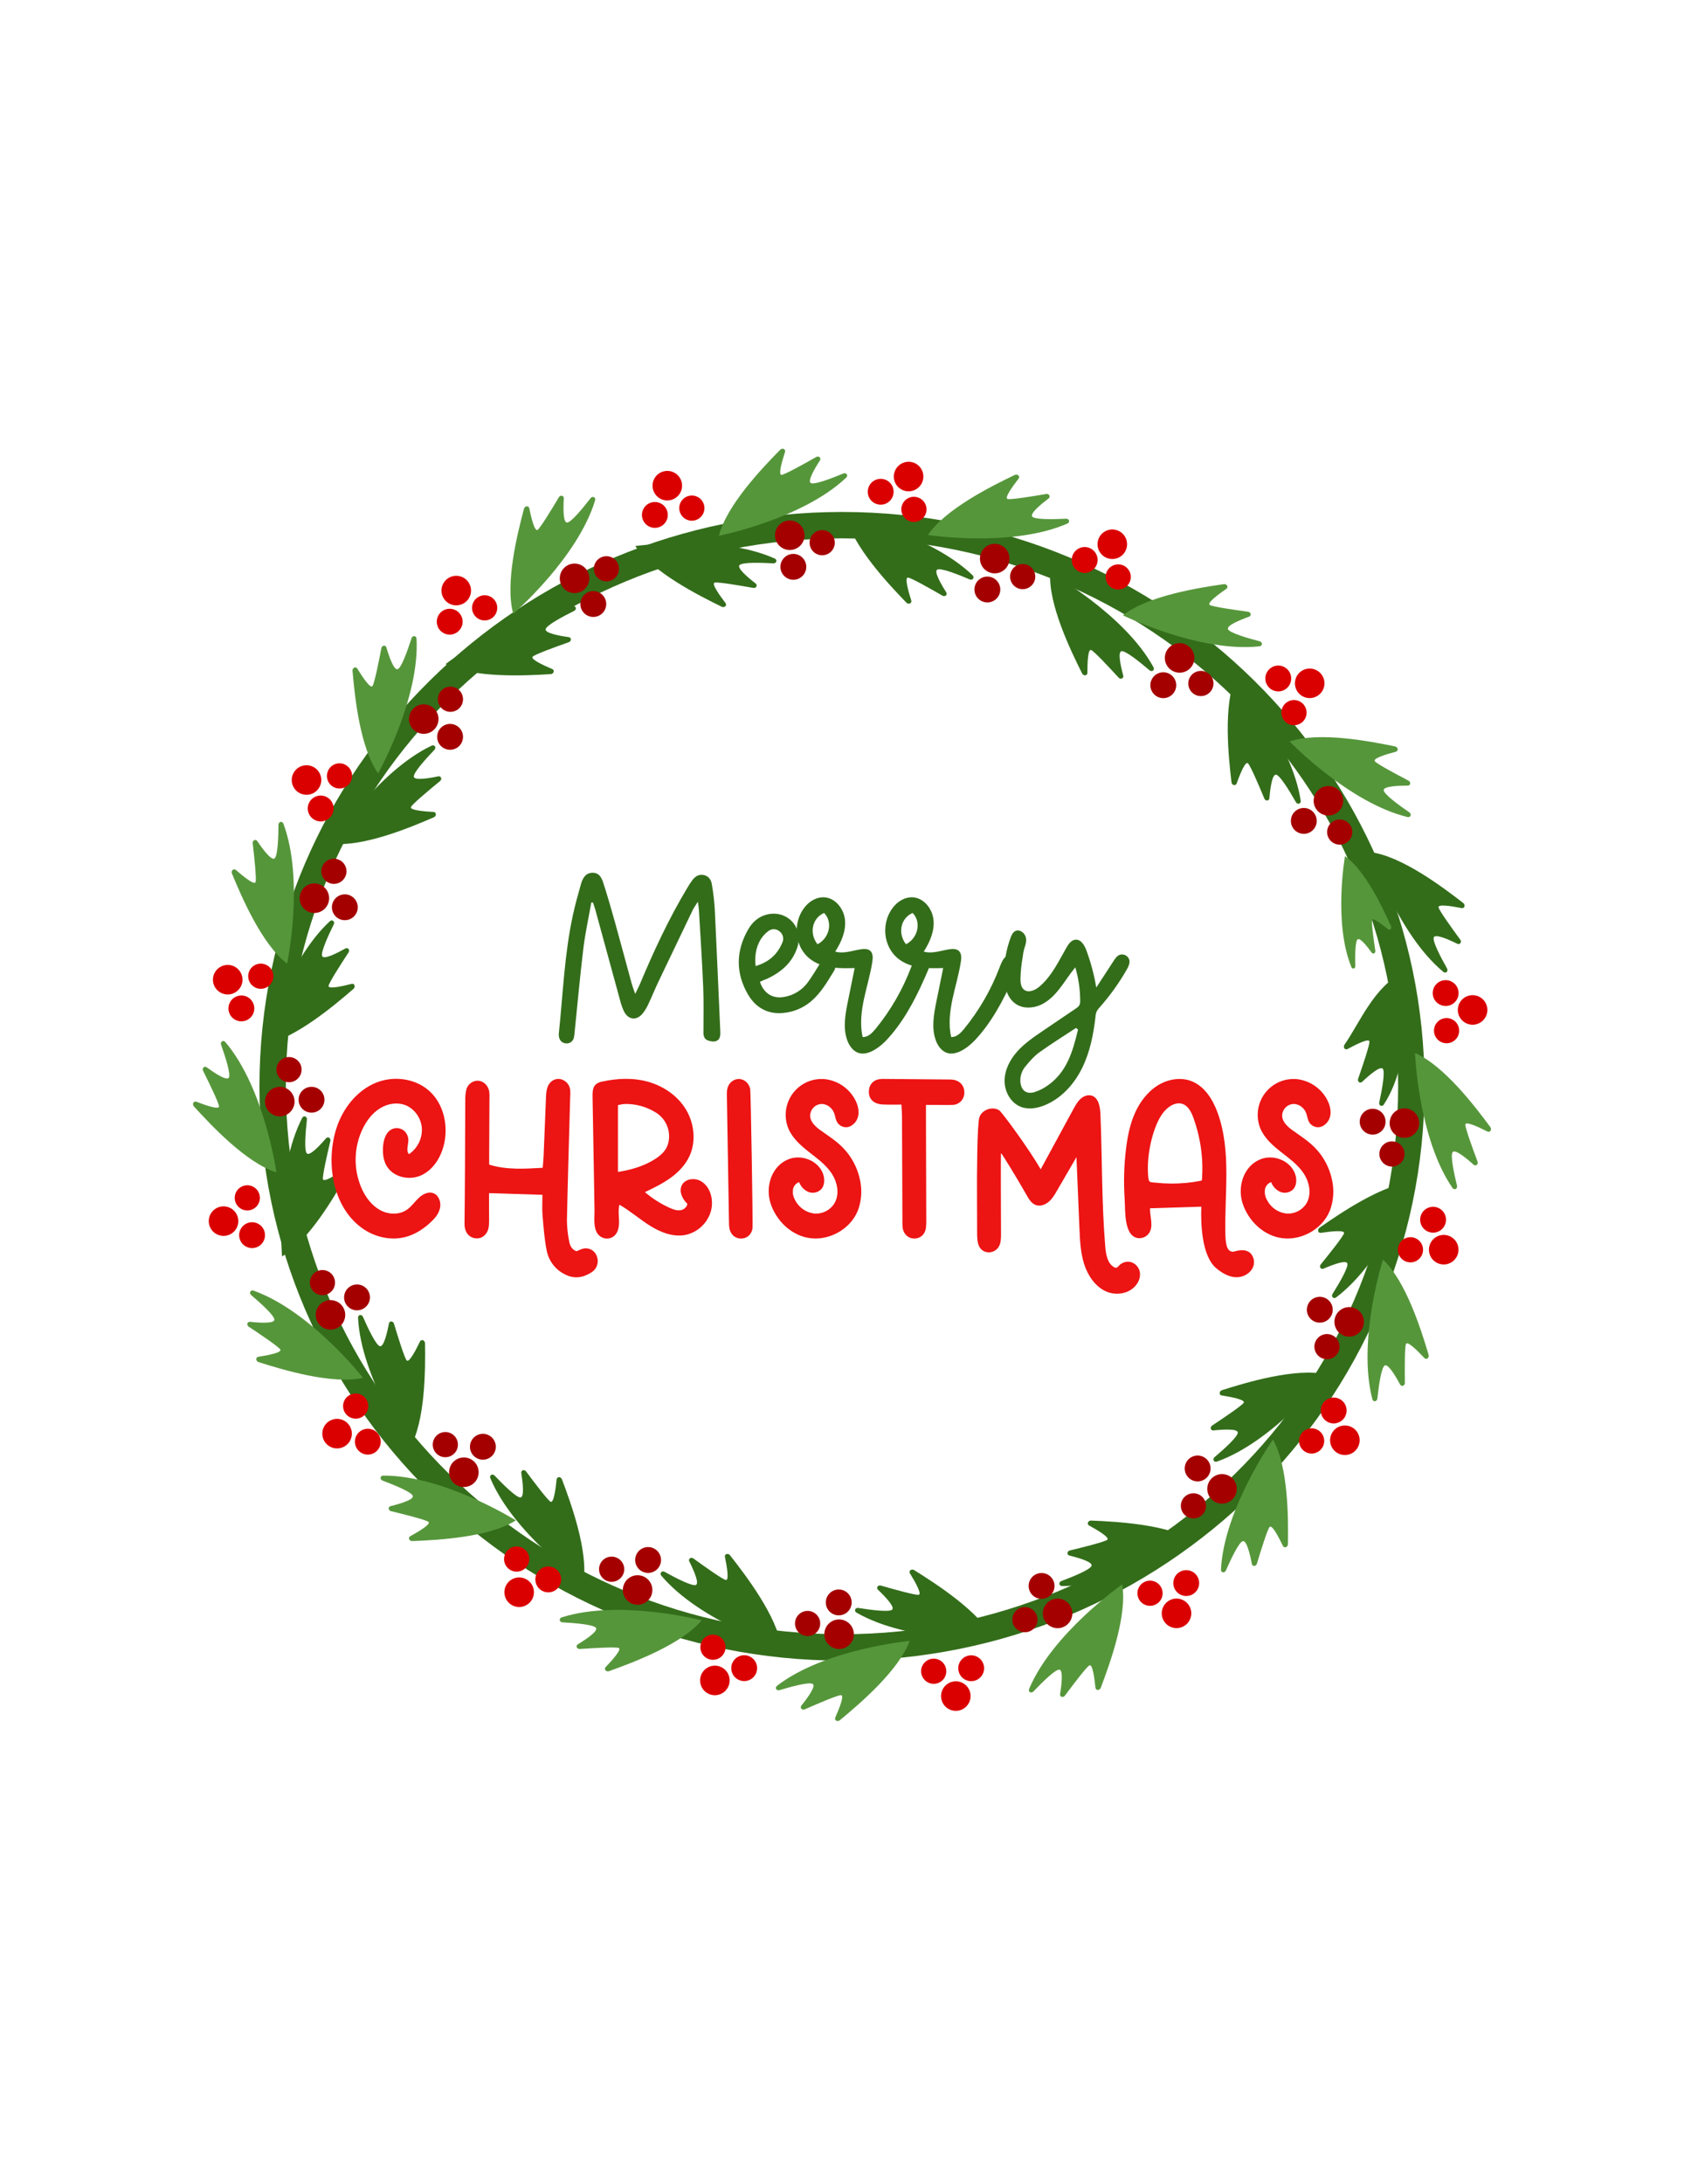 <svg xmlns="http://www.w3.org/2000/svg" xmlns:xlink="http://www.w3.org/1999/xlink" width="1344" zoomAndPan="magnify" viewBox="0 0 1008 1296" height="1728" preserveAspectRatio="xMidYMid meet" version="1.0"><defs><clipPath id="ff6a8f408f"><path d="M 114.289 266.086 L 885.289 266.086 L 885.289 1021.336 L 114.289 1021.336 Z M 114.289 266.086 " clip-rule="nonzero"/></clipPath><clipPath id="f8f9c23913"><path d="M 331 517.785 L 428 517.785 L 428 620 L 331 620 Z M 331 517.785 " clip-rule="nonzero"/></clipPath></defs><path fill="#336d1a" d="M 499.852 303.777 C 308.953 303.777 154.023 456.512 154.023 644.562 C 154.023 832.609 308.953 985.34 499.852 985.34 C 690.738 985.34 845.668 832.609 845.668 644.562 C 845.668 456.512 690.738 303.777 499.852 303.777 Z M 499.852 319.438 C 682.027 319.438 829.992 465.09 829.992 644.562 C 829.992 824.035 682.027 969.688 499.852 969.688 C 317.664 969.688 169.699 824.035 169.699 644.562 C 169.699 465.09 317.664 319.438 499.852 319.438 Z M 499.852 319.438 " fill-opacity="1" fill-rule="evenodd"/><path fill="#336d1a" d="M 463.883 977.516 C 463.883 977.516 415.66 962.324 392.5 934.82 C 392.02 934.191 392.02 933.391 392.5 932.867 C 392.984 932.355 393.824 932.273 394.535 932.664 C 401.262 936.379 411.008 941.41 413.125 940.414 C 415.211 939.449 411.922 931.926 409.191 926.473 C 408.852 925.805 408.996 925.066 409.539 924.656 C 410.086 924.234 410.895 924.234 411.543 924.656 C 418.262 929.543 429.086 937.211 430.902 937.5 C 432.895 937.816 431.582 929.758 430.34 923.742 C 430.184 923.004 430.574 922.324 431.293 922.098 C 432.012 921.883 432.867 922.172 433.348 922.809 C 442.758 934.777 461.355 959.078 463.883 977.516 Z M 590 972.691 C 590 972.691 539.477 974.797 508.355 956.809 C 507.68 956.379 507.402 955.617 507.68 954.973 C 507.965 954.324 508.727 953.957 509.527 954.09 C 517.117 955.289 527.996 956.707 529.648 955.055 C 531.27 953.434 525.621 947.488 521.195 943.277 C 520.66 942.773 520.539 942.027 520.906 941.449 C 521.277 940.875 522.047 940.598 522.797 940.773 C 530.777 943.082 543.566 946.613 545.375 946.277 C 547.355 945.887 543.379 938.75 540.156 933.527 C 539.766 932.879 539.898 932.109 540.504 931.656 C 541.102 931.207 541.992 931.184 542.672 931.625 C 555.594 939.676 581.352 956.203 590 972.691 Z M 709.184 914.543 C 709.184 914.543 666.312 941.34 630.355 941.082 C 629.562 941.039 628.949 940.516 628.867 939.82 C 628.793 939.109 629.277 938.414 630.035 938.137 C 637.227 935.434 647.383 931.289 648.012 929.027 C 648.617 926.82 640.758 924.441 634.832 922.973 C 634.113 922.797 633.652 922.211 633.684 921.523 C 633.715 920.848 634.246 920.23 634.988 920.004 C 643.059 918.074 655.93 914.82 657.324 913.629 C 658.867 912.316 651.871 908.086 646.488 905.129 C 645.832 904.758 645.566 904.02 645.863 903.332 C 646.16 902.645 646.934 902.184 647.734 902.234 C 662.953 902.852 693.52 904.48 709.184 914.543 Z M 346.312 939.109 C 346.312 939.109 304.871 910.168 291.035 877 C 290.746 876.25 290.992 875.48 291.609 875.129 C 292.227 874.781 293.059 874.957 293.613 875.543 C 298.914 881.105 306.707 888.816 309.031 888.508 C 311.301 888.211 310.414 880.059 309.449 874.031 C 309.328 873.293 309.688 872.637 310.332 872.398 C 310.969 872.164 311.75 872.41 312.242 873.004 C 317.184 879.68 325.207 890.242 326.859 891.062 C 328.668 891.957 329.828 883.879 330.445 877.77 C 330.516 877.008 331.102 876.484 331.852 876.484 C 332.602 876.484 333.32 877.02 333.598 877.777 C 338.988 892.02 349.434 920.773 346.312 939.109 Z M 787.406 815.535 C 787.406 815.535 756.215 855.305 722.309 867.285 C 721.551 867.523 720.789 867.246 720.48 866.609 C 720.164 865.973 720.379 865.152 720.996 864.629 C 726.848 859.648 734.984 852.297 734.801 849.969 C 734.625 847.68 726.43 848.109 720.359 848.746 C 719.617 848.816 718.98 848.43 718.777 847.77 C 718.582 847.125 718.867 846.355 719.496 845.902 C 726.418 841.332 737.418 833.902 738.332 832.309 C 739.328 830.555 731.316 828.941 725.246 827.996 C 724.496 827.887 724.004 827.27 724.047 826.52 C 724.086 825.77 724.66 825.082 725.434 824.855 C 739.957 820.258 769.246 811.406 787.406 815.535 Z M 243.387 859.043 C 243.387 859.043 214.262 817.73 212.543 781.828 C 212.535 781.039 213.027 780.395 213.715 780.281 C 214.426 780.156 215.145 780.609 215.461 781.348 C 218.555 788.379 223.258 798.285 225.547 798.781 C 227.785 799.273 229.738 791.297 230.879 785.309 C 231.012 784.57 231.566 784.078 232.254 784.078 C 232.941 784.066 233.59 784.57 233.848 785.301 C 236.23 793.246 240.172 805.906 241.445 807.238 C 242.844 808.695 246.684 801.488 249.344 795.957 C 249.676 795.277 250.402 794.973 251.102 795.227 C 251.809 795.496 252.305 796.234 252.305 797.035 C 252.527 812.258 252.57 842.852 243.387 859.043 Z M 839.664 701.004 C 839.664 701.004 821.836 748.301 793.086 769.891 C 792.441 770.344 791.629 770.301 791.137 769.789 C 790.652 769.273 790.613 768.434 791.043 767.746 C 795.129 761.234 800.688 751.781 799.812 749.613 C 798.961 747.488 791.27 750.352 785.66 752.777 C 784.984 753.074 784.254 752.891 783.875 752.324 C 783.484 751.762 783.535 750.949 783.988 750.324 C 789.227 743.895 797.492 733.516 797.883 731.711 C 798.305 729.738 790.18 730.609 784.098 731.523 C 783.359 731.637 782.703 731.207 782.52 730.477 C 782.332 729.75 782.672 728.918 783.34 728.465 C 795.809 719.73 821.105 702.5 839.664 701.004 Z M 167.445 745.508 C 167.445 745.508 162.938 695.172 179.43 663.242 C 179.82 662.547 180.57 662.238 181.227 662.484 C 181.895 662.73 182.297 663.48 182.203 664.281 C 181.363 671.918 180.469 682.844 182.195 684.422 C 183.887 685.961 189.57 680.039 193.555 675.418 C 194.047 674.863 194.777 674.711 195.371 675.051 C 195.969 675.387 196.277 676.137 196.141 676.906 C 194.211 684.977 191.285 697.914 191.727 699.699 C 192.199 701.66 199.141 697.348 204.215 693.887 C 204.832 693.457 205.613 693.57 206.094 694.145 C 206.578 694.719 206.629 695.613 206.227 696.312 C 198.793 709.598 183.5 736.094 167.445 745.508 Z M 832.844 577.254 C 832.844 577.254 841.113 625.402 821.426 655.48 C 820.961 656.129 820.191 656.363 819.555 656.047 C 818.93 655.727 818.602 654.949 818.773 654.156 C 820.398 646.652 822.41 635.875 820.848 634.129 C 819.32 632.414 813.062 637.73 808.625 641.91 C 808.082 642.422 807.332 642.496 806.777 642.105 C 806.223 641.703 805.996 640.914 806.211 640.176 C 808.957 632.34 813.188 619.777 812.941 617.949 C 812.664 615.945 805.32 619.527 799.918 622.457 C 799.258 622.816 798.488 622.629 798.066 622.016 C 797.656 621.387 797.688 620.496 798.16 619.836 C 806.922 607.383 815.898 584.973 832.844 577.254 Z M 156.629 619.816 C 156.629 619.816 169.508 570.949 195.895 546.535 C 196.492 546.012 197.301 545.973 197.848 546.434 C 198.383 546.895 198.504 547.727 198.145 548.457 C 194.754 555.344 190.195 565.312 191.285 567.387 C 192.352 569.418 199.707 565.773 205.035 562.789 C 205.672 562.43 206.422 562.531 206.863 563.055 C 207.305 563.578 207.348 564.391 206.957 565.055 C 202.398 571.996 195.25 583.164 195.043 584.992 C 194.816 587.004 202.816 585.312 208.766 583.773 C 209.492 583.586 210.191 583.945 210.449 584.656 C 210.707 585.363 210.449 586.227 209.844 586.738 C 198.328 596.707 174.934 616.43 156.629 619.816 Z M 813.723 505.645 C 813.723 505.645 829.219 553.754 856.879 576.719 C 857.508 577.199 858.316 577.199 858.832 576.707 C 859.344 576.227 859.426 575.383 859.027 574.676 C 855.266 567.973 850.172 558.27 851.16 556.133 C 852.113 554.051 859.652 557.293 865.125 559.996 C 865.793 560.324 866.535 560.168 866.945 559.625 C 867.355 559.082 867.355 558.27 866.926 557.625 C 862.004 550.941 854.262 540.172 853.961 538.352 C 853.633 536.363 861.707 537.625 867.727 538.836 C 868.465 538.98 869.145 538.578 869.367 537.859 C 869.586 537.152 869.285 536.301 868.641 535.816 C 856.613 526.484 832.18 508.047 813.723 505.645 Z M 196.871 500.543 C 196.871 500.543 223.82 457.781 256.32 442.395 C 257.047 442.074 257.828 442.281 258.211 442.887 C 258.59 443.48 258.457 444.312 257.891 444.898 C 252.582 450.465 245.246 458.605 245.668 460.902 C 246.078 463.164 254.184 461.898 260.16 460.648 C 260.891 460.484 261.566 460.812 261.824 461.449 C 262.09 462.074 261.887 462.863 261.312 463.387 C 254.883 468.633 244.703 477.145 243.973 478.828 C 243.152 480.676 251.285 481.457 257.43 481.785 C 258.18 481.816 258.734 482.383 258.762 483.121 C 258.805 483.871 258.301 484.621 257.562 484.926 C 243.594 490.984 215.348 502.789 196.871 500.543 Z M 733.566 401.555 C 733.566 401.555 766.762 439.664 772.164 475.195 C 772.246 475.984 771.824 476.672 771.148 476.859 C 770.469 477.055 769.699 476.684 769.301 475.977 C 765.5 469.301 759.82 459.93 757.488 459.66 C 755.207 459.406 754.09 467.535 753.562 473.613 C 753.512 474.352 753 474.906 752.32 474.988 C 751.645 475.062 750.945 474.629 750.605 473.934 C 747.434 466.273 742.203 454.078 740.809 452.887 C 739.266 451.57 736.176 459.137 734.102 464.918 C 733.855 465.625 733.156 465.996 732.426 465.812 C 731.699 465.625 731.133 464.938 731.051 464.137 C 729.262 449.016 726.09 418.598 733.566 401.555 Z M 623.461 339.883 C 623.461 339.883 667.648 364.43 684.812 396.02 C 685.172 396.73 685.008 397.52 684.43 397.93 C 683.844 398.34 683.004 398.25 682.398 397.727 C 676.555 392.734 668.008 385.855 665.727 386.402 C 663.5 386.934 665.215 394.965 666.797 400.855 C 666.992 401.574 666.703 402.262 666.086 402.559 C 665.469 402.859 664.668 402.695 664.113 402.148 C 658.516 396.031 649.457 386.34 647.734 385.691 C 645.844 384.984 645.516 393.145 645.523 399.285 C 645.535 400.047 645.012 400.629 644.262 400.703 C 643.512 400.773 642.742 400.324 642.391 399.605 C 635.57 385.992 622.23 358.457 623.461 339.883 Z M 264.527 394.039 C 264.527 394.039 304.43 363.004 340.223 359.574 C 341.012 359.535 341.68 359.984 341.836 360.672 C 341.977 361.371 341.566 362.109 340.848 362.469 C 333.969 365.891 324.293 371.055 323.902 373.363 C 323.523 375.621 331.574 377.191 337.625 378.043 C 338.352 378.148 338.887 378.68 338.918 379.359 C 338.949 380.047 338.484 380.715 337.777 381.012 C 329.941 383.762 317.473 388.312 316.207 389.645 C 314.812 391.102 322.195 394.605 327.855 396.996 C 328.555 397.285 328.883 398.004 328.668 398.711 C 328.441 399.43 327.711 399.965 326.91 399.992 C 311.711 400.949 281.145 402.438 264.527 394.039 Z M 377.125 324.004 C 377.125 324.004 427.164 316.723 459.969 331.434 C 460.68 331.785 461.039 332.512 460.824 333.191 C 460.617 333.867 459.887 334.309 459.086 334.258 C 451.406 333.836 440.445 333.551 438.965 335.355 C 437.52 337.133 443.742 342.48 448.582 346.207 C 449.164 346.66 449.359 347.379 449.051 347.996 C 448.746 348.602 448.004 348.961 447.246 348.855 C 439.078 347.391 425.984 345.184 424.227 345.707 C 422.285 346.289 426.98 352.973 430.719 357.852 C 431.18 358.457 431.121 359.238 430.566 359.75 C 430.02 360.262 429.129 360.367 428.418 359.996 C 414.727 353.312 387.418 339.504 377.125 324.004 Z M 502.09 306.281 C 502.09 306.281 551.609 316.457 577.461 341.434 C 578.016 342.008 578.098 342.82 577.664 343.387 C 577.242 343.941 576.41 344.113 575.66 343.797 C 568.594 340.789 558.387 336.785 556.375 337.984 C 554.402 339.164 558.449 346.312 561.723 351.453 C 562.125 352.082 562.055 352.832 561.559 353.301 C 561.066 353.766 560.254 353.848 559.559 353.496 C 552.387 349.328 540.824 342.809 538.996 342.707 C 536.973 342.594 539.109 350.488 540.965 356.34 C 541.191 357.059 540.875 357.777 540.176 358.066 C 539.488 358.363 538.613 358.16 538.07 357.574 C 527.473 346.629 506.488 324.363 502.09 306.281 Z M 502.09 306.281 " fill-opacity="1" fill-rule="evenodd"/><g clip-path="url(#ff6a8f408f)"><path fill="#56963b" d="M 539.98 973.668 C 539.98 973.668 489.645 978.34 461.203 1000.328 C 460.586 1000.844 460.414 1001.633 460.781 1002.238 C 461.141 1002.844 461.953 1003.102 462.723 1002.863 C 470.086 1000.656 480.676 997.805 482.535 999.219 C 484.363 1000.605 479.566 1007.258 475.734 1012.012 C 475.273 1012.598 475.254 1013.348 475.695 1013.871 C 476.137 1014.383 476.938 1014.559 477.668 1014.281 C 485.258 1010.934 497.461 1005.719 499.297 1005.82 C 501.312 1005.934 498.32 1013.531 495.836 1019.148 C 495.527 1019.836 495.773 1020.586 496.422 1020.953 C 497.078 1021.324 497.973 1021.219 498.578 1020.695 C 510.309 1010.984 533.625 991.16 539.98 973.668 Z M 666.191 940.117 C 666.191 940.117 624.738 969.035 610.891 1002.219 C 610.613 1002.957 610.852 1003.727 611.465 1004.074 C 612.082 1004.426 612.914 1004.25 613.469 1003.664 C 618.777 998.102 626.566 990.391 628.895 990.699 C 631.164 991.008 630.281 999.16 629.309 1005.184 C 629.195 1005.914 629.543 1006.582 630.191 1006.816 C 630.828 1007.055 631.609 1006.809 632.102 1006.211 C 637.051 999.547 645.074 988.973 646.727 988.164 C 648.535 987.258 649.695 995.348 650.312 1001.457 C 650.383 1002.207 650.957 1002.742 651.707 1002.73 C 652.469 1002.73 653.188 1002.195 653.453 1001.449 C 658.855 987.207 669.312 958.453 666.191 940.117 Z M 416.516 961.441 C 416.516 961.441 367.582 948.711 333.352 959.715 C 332.602 959.992 332.168 960.68 332.312 961.367 C 332.445 962.066 333.113 962.59 333.926 962.629 C 341.598 963.051 352.527 963.965 353.801 965.926 C 355.043 967.855 348.266 972.477 343.047 975.648 C 342.422 976.039 342.145 976.738 342.379 977.375 C 342.625 978.02 343.312 978.449 344.082 978.441 C 352.363 977.867 365.621 977.117 367.305 977.836 C 369.164 978.625 363.773 984.754 359.52 989.191 C 358.996 989.734 358.965 990.523 359.461 991.09 C 359.953 991.664 360.824 991.859 361.574 991.582 C 375.914 986.438 404.578 975.719 416.516 961.441 Z M 755.68 854.199 C 755.68 854.199 726.543 895.5 724.805 931.398 C 724.797 932.191 725.277 932.836 725.977 932.949 C 726.676 933.074 727.402 932.621 727.723 931.883 C 730.824 924.852 735.527 914.953 737.809 914.449 C 740.059 913.969 742 921.934 743.141 927.93 C 743.273 928.66 743.828 929.164 744.516 929.164 C 745.203 929.164 745.852 928.668 746.109 927.941 C 748.492 919.996 752.445 907.324 753.719 906 C 755.113 904.543 758.957 911.75 761.605 917.285 C 761.934 917.973 762.664 918.27 763.371 918.012 C 764.07 917.758 764.574 917.008 764.574 916.207 C 764.801 900.98 764.852 870.387 755.68 854.199 Z M 306.227 902.121 C 306.227 902.121 263.363 875.316 227.418 875.562 C 226.617 875.594 226 876.117 225.918 876.824 C 225.844 877.523 226.328 878.223 227.09 878.508 C 234.277 881.207 244.426 885.355 245.051 887.613 C 245.668 889.82 237.812 892.203 231.883 893.66 C 231.164 893.848 230.691 894.43 230.734 895.109 C 230.766 895.797 231.301 896.414 232.039 896.637 C 240.102 898.57 252.973 901.824 254.367 903.016 C 255.906 904.328 248.926 908.566 243.531 911.516 C 242.875 911.883 242.605 912.625 242.906 913.312 C 243.203 914 243.973 914.461 244.773 914.41 C 259.996 913.805 290.562 912.172 306.227 902.121 Z M 820.992 747.398 C 820.992 747.398 805.586 795.523 814.707 830.297 C 814.934 831.059 815.59 831.531 816.301 831.426 C 816.996 831.324 817.551 830.688 817.645 829.887 C 818.488 822.25 819.996 811.398 822.031 810.238 C 824.023 809.098 828.266 816.121 831.152 821.5 C 831.5 822.145 832.188 822.465 832.844 822.258 C 833.492 822.055 833.965 821.387 833.996 820.617 C 833.883 812.32 833.852 799.047 834.664 797.402 C 835.559 795.586 841.391 801.316 845.582 805.801 C 846.105 806.355 846.887 806.418 847.48 805.965 C 848.078 805.516 848.324 804.641 848.086 803.883 C 843.734 789.293 834.602 760.086 820.992 747.398 Z M 215.48 817.547 C 215.48 817.547 184.301 777.766 150.406 765.773 C 149.645 765.539 148.887 765.812 148.566 766.449 C 148.258 767.086 148.473 767.898 149.09 768.422 C 154.945 773.41 163.07 780.762 162.895 783.102 C 162.711 785.383 154.516 784.949 148.445 784.312 C 147.703 784.23 147.066 784.633 146.871 785.281 C 146.668 785.938 146.953 786.695 147.582 787.156 C 154.516 791.727 165.504 799.16 166.406 800.762 C 167.414 802.516 159.391 804.117 153.324 805.062 C 152.582 805.176 152.078 805.793 152.133 806.543 C 152.172 807.289 152.746 807.977 153.508 808.215 C 168.031 812.812 197.332 821.664 215.48 817.547 Z M 840.016 624.836 C 840.016 624.836 841.902 675.336 862.301 704.934 C 862.785 705.57 863.566 705.789 864.191 705.457 C 864.82 705.129 865.117 704.34 864.934 703.551 C 863.125 696.086 860.855 685.355 862.375 683.582 C 863.852 681.836 870.242 686.988 874.781 691.066 C 875.336 691.566 876.086 691.621 876.629 691.207 C 877.176 690.797 877.391 690.008 877.152 689.27 C 874.227 681.508 869.688 669.043 869.891 667.215 C 870.109 665.215 877.543 668.613 883.008 671.406 C 883.688 671.742 884.445 671.551 884.848 670.914 C 885.258 670.285 885.195 669.383 884.715 668.746 C 875.656 656.508 857.137 632.148 840.016 624.836 Z M 164.086 695.625 C 164.086 695.625 157.031 645.574 133.695 618.227 C 133.16 617.641 132.359 617.508 131.773 617.898 C 131.18 618.297 130.961 619.109 131.23 619.879 C 133.797 627.117 137.145 637.547 135.82 639.488 C 134.527 641.375 127.645 636.891 122.715 633.309 C 122.109 632.867 121.359 632.887 120.855 633.348 C 120.363 633.82 120.23 634.621 120.539 635.328 C 124.246 642.75 130.039 654.691 130.02 656.527 C 130.008 658.551 122.262 655.922 116.531 653.707 C 115.832 653.43 115.094 653.707 114.754 654.383 C 114.426 655.051 114.57 655.934 115.125 656.52 C 125.387 667.77 146.309 690.102 164.086 695.625 Z M 798.449 507.996 C 798.449 507.996 791.422 547.531 802.289 573.938 C 802.547 574.512 803.121 574.809 803.656 574.656 C 804.199 574.5 804.57 573.945 804.559 573.301 C 804.406 567.203 804.445 558.496 805.926 557.367 C 807.375 556.258 811.461 561.328 814.305 565.262 C 814.645 565.742 815.219 565.906 815.715 565.684 C 816.207 565.457 816.504 564.883 816.453 564.266 C 815.477 557.746 814.051 547.305 814.523 545.918 C 815.023 544.398 820.223 548.293 824.004 551.383 C 824.465 551.762 825.09 551.73 825.512 551.309 C 825.934 550.887 826.035 550.18 825.77 549.605 C 820.797 538.578 810.516 516.547 798.449 507.996 Z M 170.445 571.762 C 170.445 571.762 180.828 522.309 168.203 488.652 C 167.898 487.914 167.188 487.523 166.5 487.688 C 165.812 487.863 165.328 488.551 165.32 489.363 C 165.266 497.043 164.867 507.996 162.965 509.359 C 161.109 510.695 156.156 504.145 152.738 499.094 C 152.324 498.48 151.605 498.242 150.98 498.508 C 150.355 498.777 149.953 499.484 150.004 500.266 C 150.969 508.5 152.348 521.691 151.711 523.414 C 151.012 525.316 144.621 520.211 139.992 516.18 C 139.426 515.684 138.637 515.695 138.09 516.207 C 137.547 516.723 137.383 517.617 137.699 518.344 C 143.523 532.418 155.602 560.527 170.445 571.762 Z M 765.582 439.973 C 765.582 439.973 800.668 476.355 835.617 484.812 C 836.398 484.969 837.129 484.609 837.375 483.941 C 837.609 483.285 837.312 482.492 836.645 482.031 C 830.32 477.668 821.477 471.191 821.414 468.852 C 821.363 466.562 829.559 466.148 835.66 466.16 C 836.41 466.16 837.004 465.707 837.137 465.043 C 837.262 464.363 836.902 463.637 836.234 463.246 C 828.871 459.406 817.172 453.145 816.113 451.645 C 814.934 450 822.738 447.59 828.688 446.02 C 829.414 445.832 829.848 445.176 829.723 444.426 C 829.609 443.688 828.965 443.062 828.184 442.906 C 813.258 439.816 783.215 434.008 765.582 439.973 Z M 224.469 458.832 C 224.469 458.832 249.223 414.766 247.27 378.875 C 247.188 378.086 246.645 377.5 245.934 377.449 C 245.227 377.406 244.547 377.922 244.312 378.691 C 241.949 386 238.285 396.34 236.055 397.066 C 233.879 397.777 231.125 390.055 229.379 384.203 C 229.172 383.496 228.566 383.055 227.879 383.117 C 227.199 383.188 226.617 383.742 226.422 384.5 C 224.871 392.645 222.23 405.652 221.109 407.098 C 219.867 408.699 215.309 401.926 212.094 396.688 C 211.703 396.043 210.953 395.816 210.273 396.145 C 209.598 396.473 209.188 397.262 209.27 398.062 C 210.594 413.227 213.676 443.668 224.469 458.832 Z M 666.641 365.129 C 666.641 365.129 712.02 387.406 747.762 383.484 C 748.551 383.363 749.105 382.789 749.117 382.078 C 749.117 381.371 748.574 380.723 747.781 380.52 C 740.344 378.566 729.828 375.488 728.977 373.301 C 728.145 371.164 735.715 367.992 741.453 365.93 C 742.152 365.684 742.562 365.047 742.461 364.371 C 742.348 363.703 741.762 363.137 741.004 362.992 C 732.777 361.895 719.641 359.977 718.129 358.93 C 716.465 357.777 722.988 352.852 728.043 349.359 C 728.656 348.938 728.844 348.168 728.484 347.512 C 728.113 346.867 727.301 346.484 726.512 346.609 C 711.434 348.773 681.195 353.527 666.641 365.129 Z M 304.676 364.207 C 304.676 364.207 342.945 331.188 353.316 296.766 C 353.523 295.996 353.203 295.258 352.547 294.98 C 351.898 294.691 351.09 294.949 350.598 295.586 C 345.891 301.664 338.938 310.133 336.598 310.062 C 334.297 310 334.336 301.797 334.695 295.699 C 334.738 294.957 334.316 294.332 333.648 294.168 C 332.992 294.004 332.242 294.324 331.809 294.969 C 327.578 302.105 320.668 313.438 319.117 314.414 C 317.41 315.492 315.43 307.574 314.184 301.559 C 314.043 300.82 313.406 300.348 312.656 300.43 C 311.914 300.512 311.246 301.117 311.055 301.887 C 307.148 316.609 299.691 346.281 304.676 364.207 Z M 550.859 317.434 C 550.859 317.434 600.836 325.082 633.754 310.613 C 634.465 310.266 634.824 309.547 634.617 308.871 C 634.41 308.191 633.691 307.742 632.883 307.781 C 625.207 308.152 614.238 308.355 612.781 306.527 C 611.344 304.742 617.609 299.457 622.477 295.758 C 623.062 295.316 623.27 294.59 622.961 293.973 C 622.652 293.367 621.922 293.008 621.152 293.09 C 612.977 294.508 599.871 296.621 598.113 296.078 C 596.184 295.473 600.93 288.82 604.699 283.984 C 605.172 283.379 605.109 282.598 604.562 282.086 C 604.02 281.57 603.125 281.457 602.406 281.816 C 588.676 288.398 561.262 301.992 550.859 317.434 Z M 426.785 317.895 C 426.785 317.895 476.383 308.102 502.422 283.316 C 502.977 282.742 503.066 281.941 502.637 281.375 C 502.215 280.801 501.383 280.629 500.633 280.945 C 493.547 283.902 483.305 287.824 481.305 286.602 C 479.34 285.41 483.438 278.297 486.758 273.172 C 487.156 272.559 487.098 271.809 486.602 271.336 C 486.109 270.852 485.297 270.77 484.609 271.121 C 477.398 275.227 465.793 281.664 463.957 281.758 C 461.941 281.848 464.129 273.973 466.031 268.145 C 466.266 267.426 465.949 266.707 465.262 266.406 C 464.57 266.102 463.699 266.305 463.145 266.879 C 452.473 277.742 431.316 299.844 426.785 317.895 Z M 426.785 317.895 " fill-opacity="1" fill-rule="evenodd"/></g><path fill="#a50000" d="M 489.355 969.254 C 489.582 964.418 493.699 960.68 498.539 960.918 C 503.363 961.141 507.105 965.25 506.879 970.082 C 506.652 974.918 502.531 978.656 497.695 978.43 C 492.867 978.195 489.121 974.086 489.355 969.254 Z M 471.957 962.949 C 472.152 958.832 475.664 955.648 479.781 955.844 C 483.902 956.039 487.098 959.539 486.902 963.668 C 486.707 967.785 483.191 970.969 479.074 970.773 C 474.945 970.578 471.762 967.074 471.957 962.949 Z M 601.762 964.406 C 599.891 960.723 601.371 956.223 605.047 954.355 C 608.723 952.488 613.234 953.965 615.102 957.641 C 616.961 961.316 615.492 965.824 611.816 967.691 C 608.129 969.551 603.629 968.082 601.762 964.406 Z M 620 961.285 C 617.805 956.973 619.527 951.688 623.852 949.5 C 628.168 947.312 633.457 949.039 635.645 953.352 C 637.832 957.66 636.105 962.949 631.793 965.137 C 627.469 967.332 622.188 965.598 620 961.285 Z M 490.25 950.445 C 490.453 946.215 494.051 942.941 498.281 943.145 C 502.512 943.34 505.789 946.945 505.582 951.172 C 505.379 955.402 501.785 958.668 497.551 958.473 C 493.32 958.266 490.043 954.676 490.25 950.445 Z M 370.41 940.066 C 372.266 935.598 377.402 933.484 381.879 935.344 C 386.348 937.199 388.465 942.344 386.605 946.809 C 384.734 951.277 379.602 953.391 375.133 951.531 C 370.664 949.676 368.539 944.531 370.41 940.066 Z M 611.477 944.488 C 609.555 940.711 611.066 936.094 614.844 934.172 C 618.625 932.262 623.246 933.773 625.168 937.551 C 627.078 941.328 625.566 945.949 621.789 947.855 C 618.008 949.777 613.387 948.27 611.477 944.488 Z M 356.191 928.227 C 357.773 924.418 362.16 922.613 365.973 924.203 C 369.781 925.785 371.578 930.168 369.996 933.977 C 368.406 937.785 364.031 939.582 360.219 938 C 356.41 936.422 354.602 932.035 356.191 928.227 Z M 377.648 922.684 C 379.273 918.773 383.77 916.926 387.684 918.547 C 391.598 920.18 393.445 924.676 391.824 928.578 C 390.191 932.488 385.691 934.348 381.777 932.715 C 377.875 931.082 376.016 926.586 377.648 922.684 Z M 703.352 898.949 C 700.34 896.125 700.195 891.391 703.02 888.383 C 705.844 885.375 710.582 885.234 713.59 888.055 C 716.598 890.879 716.742 895.613 713.918 898.621 C 711.094 901.629 706.359 901.773 703.352 898.949 Z M 719.434 889.812 C 715.91 886.496 715.738 880.953 719.055 877.422 C 722.371 873.887 727.93 873.723 731.449 877.031 C 734.984 880.348 735.16 885.898 731.84 889.43 C 728.523 892.953 722.969 893.129 719.434 889.812 Z M 268.656 867.914 C 271.777 864.219 277.312 863.734 281.02 866.844 C 284.719 869.965 285.199 875.5 282.09 879.207 C 278.965 882.914 273.43 883.383 269.723 880.273 C 266.016 877.152 265.543 871.621 268.656 867.914 Z M 705.711 876.918 C 702.621 874.023 702.465 869.156 705.375 866.074 C 708.27 862.984 713.137 862.832 716.219 865.738 C 719.312 868.633 719.453 873.5 716.559 876.578 C 713.66 879.668 708.793 879.82 705.711 876.918 Z M 280.785 853.5 C 283.508 850.266 288.355 849.844 291.598 852.566 C 294.836 855.297 295.258 860.141 292.535 863.375 C 289.801 866.621 284.953 867.039 281.719 864.309 C 278.473 861.59 278.051 856.742 280.785 853.5 Z M 258.652 852.359 C 261.301 849.207 266.023 848.797 269.18 851.457 C 272.34 854.105 272.754 858.828 270.094 861.98 C 267.434 865.141 262.719 865.551 259.555 862.895 C 256.402 860.246 255.992 855.523 258.652 852.359 Z M 784.5 805.77 C 780.781 803.973 779.223 799.508 781.02 795.793 C 782.816 792.074 787.285 790.516 791 792.312 C 794.719 794.098 796.281 798.574 794.484 802.289 C 792.695 806.008 788.219 807.566 784.5 805.77 Z M 797.113 792.238 C 792.746 790.137 790.918 784.891 793.023 780.527 C 795.129 776.172 800.379 774.336 804.734 776.441 C 809.098 778.543 810.926 783.789 808.82 788.152 C 806.715 792.508 801.469 794.336 797.113 792.238 Z M 191.785 772.602 C 195.977 770.176 201.348 771.613 203.773 775.805 C 206.195 779.992 204.77 785.363 200.578 787.785 C 196.387 790.207 191.016 788.77 188.594 784.582 C 186.16 780.395 187.598 775.023 191.785 772.602 Z M 780.145 784.047 C 776.324 782.211 774.723 777.621 776.57 773.801 C 778.41 769.992 783 768.391 786.82 770.23 C 790.633 772.066 792.234 776.656 790.395 780.477 C 788.547 784.285 783.957 785.887 780.145 784.047 Z M 208.098 763.176 C 211.766 761.051 216.457 762.305 218.582 765.969 C 220.711 769.633 219.445 774.336 215.781 776.449 C 212.113 778.574 207.418 777.324 205.293 773.656 C 203.176 769.992 204.43 765.289 208.098 763.176 Z M 187.668 754.574 C 191.242 752.508 195.812 753.73 197.887 757.305 C 199.953 760.875 198.73 765.445 195.156 767.508 C 191.582 769.582 187.012 768.359 184.938 764.789 C 182.871 761.215 184.094 756.637 187.668 754.574 Z M 825.562 692.145 C 821.453 691.711 818.465 688.047 818.887 683.941 C 819.32 679.832 822.984 676.848 827.094 677.266 C 831.203 677.699 834.191 681.363 833.77 685.469 C 833.348 689.578 829.672 692.562 825.562 692.145 Z M 832.816 675.121 C 827.996 674.629 824.496 670.316 824.988 665.504 C 825.48 660.688 829.793 657.188 834.613 657.68 C 839.43 658.184 842.93 662.484 842.438 667.297 C 841.945 672.113 837.633 675.625 832.816 675.121 Z M 814.07 673.191 C 809.859 672.762 806.789 668.992 807.219 664.773 C 807.66 660.562 811.43 657.496 815.641 657.938 C 819.863 658.367 822.922 662.133 822.492 666.355 C 822.062 670.562 818.281 673.633 814.07 673.191 Z M 166.09 644.867 C 170.926 644.867 174.859 648.789 174.859 653.633 C 174.859 658.469 170.926 662.402 166.09 662.402 C 161.25 662.402 157.316 658.469 157.316 653.633 C 157.316 648.789 161.25 644.867 166.09 644.867 Z M 184.938 644.867 C 189.168 644.867 192.609 648.297 192.609 652.535 C 192.609 656.766 189.168 660.203 184.938 660.203 C 180.695 660.203 177.254 656.766 177.254 652.535 C 177.254 648.297 180.695 644.867 184.938 644.867 Z M 171.562 627.199 C 175.684 627.199 179.039 630.547 179.039 634.672 C 179.039 638.801 175.684 642.145 171.562 642.145 C 167.434 642.145 164.086 638.801 164.086 634.672 C 164.086 630.547 167.434 627.199 171.562 627.199 Z M 207.316 531.117 C 211.301 532.562 213.367 536.957 211.93 540.941 C 210.488 544.922 206.086 546.988 202.098 545.551 C 198.113 544.113 196.051 539.707 197.488 535.727 C 198.934 531.742 203.332 529.68 207.316 531.117 Z M 189.598 524.711 C 194.148 526.363 196.512 531.395 194.867 535.941 C 193.227 540.488 188.184 542.852 183.633 541.207 C 179.082 539.555 176.719 534.523 178.375 529.977 C 180.016 525.43 185.051 523.066 189.598 524.711 Z M 200.754 509.957 C 204.637 511.363 206.648 515.645 205.242 519.523 C 203.836 523.406 199.551 525.418 195.668 524.012 C 191.785 522.613 189.773 518.324 191.18 514.441 C 192.59 510.562 196.871 508.559 200.754 509.957 Z M 799.703 499.762 C 796.352 502.184 791.68 501.438 789.254 498.098 C 786.832 494.754 787.582 490.082 790.918 487.656 C 794.258 485.234 798.941 485.984 801.363 489.32 C 803.789 492.668 803.039 497.34 799.703 499.762 Z M 778.492 493.305 C 775.07 495.789 770.266 495.02 767.777 491.59 C 765.293 488.16 766.055 483.355 769.484 480.871 C 772.914 478.387 777.723 479.156 780.207 482.586 C 782.691 486.016 781.934 490.82 778.492 493.305 Z M 793.754 482.246 C 789.832 485.09 784.348 484.207 781.5 480.297 C 778.656 476.375 779.539 470.895 783.453 468.051 C 787.375 465.207 792.859 466.09 795.707 470 C 798.551 473.922 797.668 479.402 793.754 482.246 Z M 271.84 431.109 C 275.207 433.688 275.863 438.504 273.285 441.871 C 270.719 445.238 265.902 445.883 262.531 443.316 C 259.164 440.75 258.516 435.926 261.086 432.559 C 263.652 429.191 268.48 428.543 271.84 431.109 Z M 256.863 419.695 C 260.715 422.633 261.453 428.133 258.516 431.984 C 255.578 435.832 250.074 436.574 246.223 433.637 C 242.371 430.699 241.633 425.199 244.57 421.348 C 247.508 417.496 253.012 416.758 256.863 419.695 Z M 271.93 408.957 C 275.207 411.461 275.844 416.152 273.34 419.438 C 270.832 422.715 266.137 423.352 262.863 420.844 C 259.574 418.34 258.949 413.648 261.453 410.375 C 263.949 407.086 268.645 406.461 271.93 408.957 Z M 696.93 410.887 C 694.559 414.398 689.773 415.301 686.27 412.93 C 682.766 410.547 681.852 405.773 684.234 402.262 C 686.609 398.762 691.395 397.848 694.898 400.23 C 698.398 402.613 699.312 407.387 696.93 410.887 Z M 719.062 409.758 C 716.754 413.164 712.102 414.059 708.68 411.738 C 705.27 409.418 704.375 404.77 706.699 401.359 C 709.02 397.949 713.672 397.059 717.082 399.379 C 720.504 401.688 721.387 406.34 719.062 409.758 Z M 707.52 395.312 C 704.797 399.316 699.344 400.352 695.34 397.633 C 691.332 394.922 690.285 389.461 693.008 385.457 C 695.73 381.453 701.184 380.406 705.188 383.125 C 709.195 385.848 710.242 391.309 707.52 395.312 Z M 358.66 354.246 C 360.949 357.809 359.922 362.562 356.359 364.852 C 352.793 367.141 348.039 366.113 345.746 362.551 C 343.457 359 344.484 354.246 348.047 351.945 C 351.613 349.656 356.359 350.684 358.66 354.246 Z M 593.48 352 C 592.27 356.055 587.988 358.355 583.918 357.133 C 579.871 355.922 577.562 351.629 578.785 347.574 C 580.008 343.52 584.289 341.219 588.348 342.441 C 592.402 343.664 594.703 347.945 593.48 352 Z M 348.461 338.418 C 351.078 342.48 349.898 347.914 345.828 350.531 C 341.762 353.16 336.328 351.977 333.699 347.914 C 331.082 343.836 332.262 338.406 336.328 335.789 C 340.398 333.172 345.828 334.352 348.461 338.418 Z M 614.262 344.277 C 613.078 348.23 608.898 350.469 604.945 349.289 C 601 348.098 598.75 343.93 599.941 339.977 C 601.125 336.023 605.305 333.785 609.258 334.965 C 613.203 336.156 615.453 340.324 614.262 344.277 Z M 366.281 333.449 C 368.508 336.918 367.512 341.539 364.039 343.773 C 360.57 346.004 355.938 345.008 353.707 341.539 C 351.469 338.066 352.477 333.438 355.945 331.211 C 359.406 328.973 364.039 329.977 366.281 333.449 Z M 478.633 335.91 C 478.867 340.141 475.625 343.766 471.391 344 C 467.16 344.227 463.535 340.984 463.297 336.754 C 463.074 332.535 466.316 328.91 470.551 328.672 C 474.77 328.438 478.398 331.68 478.633 335.91 Z M 598.906 333.961 C 597.52 338.59 592.621 341.23 587.988 339.832 C 583.344 338.438 580.715 333.551 582.102 328.91 C 583.5 324.281 588.398 321.641 593.031 323.039 C 597.672 324.434 600.301 329.32 598.906 333.961 Z M 495.551 321.602 C 495.773 325.719 492.613 329.238 488.492 329.473 C 484.375 329.699 480.84 326.539 480.613 322.422 C 480.391 318.293 483.543 314.773 487.672 314.547 C 491.789 314.32 495.312 317.473 495.551 321.602 Z M 477.594 317.113 C 477.863 321.938 474.156 326.074 469.316 326.344 C 464.48 326.609 460.34 322.902 460.074 318.078 C 459.805 313.242 463.516 309.105 468.352 308.84 C 473.188 308.57 477.328 312.277 477.594 317.113 Z M 477.594 317.113 " fill-opacity="1" fill-rule="evenodd"/><path fill="#db0000" d="M 560 1001.695 C 562.578 997.609 568 996.375 572.098 998.953 C 576.188 1001.539 577.418 1006.961 574.828 1011.047 C 572.25 1015.145 566.828 1016.375 562.742 1013.789 C 558.645 1011.211 557.41 1005.789 560 1001.695 Z M 421.465 988.82 C 426.023 987.219 431.039 989.621 432.648 994.18 C 434.254 998.746 431.848 1003.758 427.289 1005.359 C 422.719 1006.973 417.707 1004.57 416.105 1000 C 414.492 995.43 416.895 990.422 421.465 988.82 Z M 547.961 987.648 C 550.16 984.16 554.781 983.113 558.273 985.32 C 561.766 987.516 562.812 992.137 560.613 995.625 C 558.406 999.117 553.785 1000.152 550.305 997.957 C 546.812 995.762 545.762 991.141 547.961 987.648 Z M 570.043 985.77 C 572.305 982.188 577.047 981.109 580.633 983.367 C 584.219 985.629 585.297 990.371 583.027 993.953 C 580.777 997.535 576.031 998.613 572.449 996.344 C 568.863 994.086 567.785 989.355 570.043 985.77 Z M 439.234 982.566 C 443.23 981.16 447.613 983.266 449.023 987.258 C 450.43 991.254 448.324 995.637 444.328 997.043 C 440.332 998.449 435.945 996.344 434.539 992.352 C 433.133 988.359 435.238 983.973 439.234 982.566 Z M 420.758 970.34 C 424.648 968.977 428.922 971.02 430.289 974.91 C 431.664 978.801 429.609 983.07 425.719 984.438 C 421.824 985.812 417.551 983.758 416.188 979.867 C 414.809 975.977 416.863 971.707 420.758 970.34 Z M 690.246 954.129 C 691.988 949.613 697.074 947.363 701.582 949.109 C 706.102 950.844 708.352 955.926 706.617 960.445 C 704.871 964.961 699.785 967.211 695.266 965.465 C 690.746 963.719 688.5 958.648 690.246 954.129 Z M 305.137 936.535 C 309.676 934.852 314.73 937.16 316.426 941.699 C 318.109 946.234 315.797 951.285 311.258 952.969 C 306.73 954.664 301.664 952.355 299.98 947.816 C 298.285 943.277 300.598 938.227 305.137 936.535 Z M 675.723 942.664 C 677.211 938.824 681.543 936.902 685.395 938.383 C 689.238 939.871 691.156 944.203 689.68 948.051 C 688.191 951.902 683.855 953.812 680.004 952.332 C 676.164 950.844 674.242 946.512 675.723 942.664 Z M 697.035 936.555 C 698.555 932.613 703 930.641 706.953 932.16 C 710.91 933.691 712.883 938.137 711.352 942.086 C 709.832 946.039 705.375 948 701.43 946.48 C 697.477 944.953 695.504 940.508 697.035 936.555 Z M 322.793 929.965 C 326.766 928.484 331.184 930.508 332.664 934.48 C 334.141 938.441 332.117 942.867 328.152 944.348 C 324.18 945.824 319.762 943.801 318.285 939.828 C 316.805 935.867 318.828 931.441 322.793 929.965 Z M 304.09 918.074 C 307.961 916.637 312.273 918.598 313.711 922.469 C 315.152 926.34 313.18 930.641 309.316 932.078 C 305.445 933.527 301.133 931.555 299.691 927.684 C 298.254 923.824 300.227 919.512 304.09 918.074 Z M 789.996 857.184 C 788.559 852.555 791.145 847.637 795.766 846.199 C 800.391 844.773 805.309 847.352 806.746 851.969 C 808.184 856.602 805.598 861.516 800.977 862.953 C 796.352 864.391 791.434 861.805 789.996 857.184 Z M 220.73 848.121 C 224.758 849.434 226.965 853.758 225.66 857.789 C 224.355 861.816 220.023 864.031 215.996 862.719 C 211.969 861.414 209.75 857.082 211.055 853.059 C 212.359 849.035 216.695 846.816 220.73 848.121 Z M 771.496 857.207 C 770.266 853.262 772.473 849.074 776.418 847.852 C 780.352 846.621 784.551 848.828 785.773 852.77 C 786.996 856.703 784.797 860.902 780.855 862.125 C 776.91 863.344 772.719 861.148 771.496 857.207 Z M 202.809 842.32 C 207.41 843.809 209.938 848.758 208.445 853.367 C 206.957 857.965 201.996 860.492 197.395 859.004 C 192.793 857.512 190.266 852.566 191.758 847.957 C 193.246 843.355 198.195 840.832 202.809 842.32 Z M 784.398 839.199 C 783.145 835.152 785.402 830.852 789.449 829.59 C 793.496 828.336 797.801 830.594 799.062 834.641 C 800.316 838.684 798.059 842.988 794.012 844.25 C 789.965 845.5 785.66 843.242 784.398 839.199 Z M 213.457 827.195 C 217.383 828.469 219.539 832.688 218.266 836.609 C 216.992 840.531 212.77 842.688 208.848 841.414 C 204.914 840.145 202.766 835.922 204.031 832 C 205.305 828.078 209.523 825.926 213.457 827.195 Z M 848.621 743.957 C 847.266 739.316 849.945 734.441 854.598 733.094 C 859.242 731.742 864.121 734.41 865.465 739.059 C 866.82 743.711 864.152 748.578 859.5 749.934 C 854.844 751.277 849.977 748.609 848.621 743.957 Z M 830.125 743.648 C 828.973 739.688 831.254 735.539 835.219 734.391 C 839.172 733.23 843.332 735.508 844.48 739.473 C 845.633 743.434 843.352 747.582 839.387 748.742 C 835.434 749.891 831.273 747.613 830.125 743.648 Z M 153.426 726.219 C 157.113 728.301 158.406 732.984 156.32 736.668 C 154.238 740.355 149.555 741.656 145.867 739.562 C 142.18 737.48 140.875 732.797 142.961 729.113 C 145.055 725.426 149.738 724.121 153.426 726.219 Z M 137.031 716.938 C 141.242 719.316 142.723 724.676 140.34 728.887 C 137.957 733.094 132.598 734.586 128.383 732.191 C 124.172 729.809 122.684 724.461 125.066 720.242 C 127.461 716.031 132.812 714.555 137.031 716.938 Z M 843.363 725.879 C 842.172 721.812 844.512 717.551 848.582 716.371 C 852.648 715.18 856.91 717.523 858.102 721.586 C 859.281 725.652 856.941 729.922 852.875 731.105 C 848.805 732.285 844.543 729.945 843.363 725.879 Z M 150.496 704.258 C 154.082 706.289 155.348 710.848 153.312 714.441 C 151.289 718.035 146.719 719.297 143.125 717.266 C 139.539 715.23 138.277 710.664 140.301 707.082 C 142.332 703.488 146.902 702.227 150.496 704.258 Z M 854.414 617.641 C 851.055 615.258 850.266 610.586 852.648 607.219 C 855.039 603.863 859.715 603.074 863.074 605.453 C 866.441 607.848 867.234 612.516 864.84 615.887 C 862.457 619.242 857.781 620.031 854.414 617.641 Z M 869.113 606.41 C 865.168 603.605 864.234 598.125 867.039 594.184 C 869.84 590.238 875.324 589.305 879.27 592.109 C 883.223 594.91 884.148 600.395 881.344 604.336 C 878.539 608.289 873.055 609.211 869.113 606.41 Z M 150.395 595.453 C 151.996 599.375 150.109 603.863 146.176 605.453 C 142.25 607.047 137.773 605.156 136.18 601.234 C 134.578 597.305 136.477 592.828 140.402 591.234 C 144.324 589.645 148.805 591.531 150.395 595.453 Z M 853.758 595.496 C 850.297 593.051 849.484 588.258 851.938 584.797 C 854.395 581.348 859.191 580.539 862.641 582.992 C 866.094 585.445 866.914 590.238 864.461 593.688 C 862.004 597.137 857.207 597.949 853.758 595.496 Z M 143.309 578.012 C 145.137 582.488 142.969 587.609 138.48 589.43 C 133.992 591.254 128.879 589.09 127.059 584.613 C 125.23 580.129 127.398 575.004 131.875 573.188 C 136.363 571.359 141.492 573.527 143.309 578.012 Z M 161.746 576.422 C 163.297 580.25 161.457 584.613 157.625 586.164 C 153.805 587.715 149.441 585.875 147.891 582.047 C 146.34 578.227 148.176 573.863 151.996 572.312 C 155.828 570.766 160.195 572.602 161.746 576.422 Z M 197.438 476.695 C 199.102 480.594 197.281 485.102 193.391 486.766 C 189.496 488.43 184.977 486.621 183.312 482.73 C 181.648 478.84 183.457 474.32 187.359 472.66 C 191.254 470.996 195.762 472.805 197.438 476.695 Z M 190.02 459.383 C 191.93 463.828 189.855 468.984 185.41 470.895 C 180.949 472.793 175.797 470.73 173.895 466.273 C 171.984 461.828 174.059 456.664 178.508 454.766 C 182.965 452.867 188.121 454.93 190.02 459.383 Z M 208.426 457.465 C 210.047 461.254 208.281 465.648 204.492 467.27 C 200.691 468.891 196.297 467.125 194.672 463.336 C 193.051 459.551 194.816 455.145 198.605 453.523 C 202.406 451.902 206.805 453.668 208.426 457.465 Z M 766.609 430.156 C 762.57 429.305 759.992 425.32 760.855 421.285 C 761.719 417.25 765.695 414.684 769.73 415.547 C 773.766 416.41 776.344 420.383 775.48 424.418 C 774.621 428.453 770.633 431.02 766.609 430.156 Z M 775.648 414.027 C 770.91 413.012 767.891 408.352 768.91 403.617 C 769.914 398.887 774.578 395.867 779.312 396.883 C 784.047 397.891 787.078 402.559 786.062 407.293 C 785.043 412.016 780.383 415.043 775.648 414.027 Z M 757.223 410.086 C 753.082 409.203 750.441 405.129 751.324 400.98 C 752.207 396.844 756.297 394.203 760.438 395.086 C 764.574 395.969 767.223 400.055 766.34 404.191 C 765.449 408.328 761.371 410.98 757.223 410.086 Z M 274.363 370.898 C 273.246 374.984 269.023 377.398 264.938 376.289 C 260.848 375.168 258.434 370.949 259.555 366.863 C 260.664 362.777 264.887 360.367 268.973 361.484 C 273.062 362.594 275.473 366.812 274.363 370.898 Z M 294.926 362.645 C 293.848 366.617 289.73 368.969 285.754 367.891 C 281.77 366.801 279.418 362.695 280.496 358.711 C 281.586 354.738 285.695 352.391 289.68 353.465 C 293.664 354.555 296.016 358.66 294.926 362.645 Z M 279.316 352.727 C 278.043 357.398 273.215 360.148 268.543 358.887 C 263.867 357.613 261.117 352.789 262.379 348.117 C 263.652 343.445 268.48 340.695 273.152 341.957 C 277.828 343.23 280.578 348.055 279.316 352.727 Z M 667.125 349.043 C 663.426 350.871 658.938 349.359 657.109 345.652 C 655.281 341.957 656.801 337.473 660.5 335.645 C 664.195 333.816 668.684 335.336 670.516 339.031 C 672.344 342.727 670.82 347.215 667.125 349.043 Z M 647.301 339.137 C 643.512 341.016 638.898 339.453 637.02 335.656 C 635.141 331.855 636.703 327.258 640.504 325.379 C 644.301 323.5 648.902 325.059 650.785 328.859 C 652.664 332.648 651.102 337.258 647.301 339.137 Z M 664.195 330.789 C 659.852 332.934 654.594 331.148 652.445 326.816 C 650.301 322.473 652.078 317.207 656.422 315.07 C 660.758 312.926 666.023 314.699 668.172 319.043 C 670.32 323.375 668.531 328.645 664.195 330.789 Z M 395.633 308.941 C 393.754 312.738 389.141 314.289 385.352 312.41 C 381.551 310.531 380 305.922 381.879 302.137 C 383.762 298.336 388.371 296.785 392.16 298.664 C 395.961 300.543 397.512 305.152 395.633 308.941 Z M 545.723 309.004 C 541.984 310.758 537.527 309.168 535.77 305.43 C 534.004 301.703 535.605 297.25 539.332 295.48 C 543.074 293.727 547.531 295.328 549.297 299.055 C 551.055 302.781 549.449 307.238 545.723 309.004 Z M 417.406 304.816 C 415.578 308.512 411.09 310.02 407.395 308.191 C 403.688 306.363 402.176 301.867 404.004 298.172 C 405.844 294.477 410.332 292.969 414.027 294.793 C 417.727 296.633 419.234 301.117 417.406 304.816 Z M 526.086 298.727 C 522.254 300.535 517.672 298.891 515.863 295.062 C 514.059 291.23 515.699 286.664 519.531 284.855 C 523.363 283.051 527.941 284.684 529.75 288.512 C 531.559 292.34 529.914 296.918 526.086 298.727 Z M 403.996 292.074 C 401.848 296.406 396.578 298.184 392.246 296.035 C 387.91 293.879 386.133 288.625 388.281 284.281 C 390.426 279.949 395.695 278.172 400.031 280.32 C 404.375 282.465 406.152 287.73 403.996 292.074 Z M 543.125 290.688 C 538.75 292.762 533.512 290.883 531.445 286.5 C 529.383 282.125 531.262 276.898 535.637 274.836 C 540.012 272.762 545.25 274.641 547.312 279.016 C 549.379 283.398 547.5 288.625 543.125 290.688 Z M 543.125 290.688 " fill-opacity="1" fill-rule="evenodd"/><g clip-path="url(#f8f9c23913)"><path fill="#336d1a" d="M 414.305 535.035 C 412.863 537.332 411.887 538.598 411.219 540 C 404.402 554.152 397.613 568.332 390.852 582.543 C 388.789 586.879 386.996 591.332 384.945 595.676 C 384.062 597.633 382.969 599.461 381.664 601.164 C 377.953 605.871 372.875 605.258 370.277 599.824 C 369.328 597.703 368.582 595.516 368.027 593.262 C 363.121 575.387 358.23 557.504 353.359 539.617 C 352.977 538.234 352.469 536.895 352.02 535.539 L 351.004 535.539 C 349.438 544.617 347.398 553.652 346.305 562.789 C 344.309 579.254 342.844 595.723 341.145 612.191 C 341.086 613.352 340.934 614.5 340.688 615.633 C 340.582 616.172 340.383 616.668 340.09 617.129 C 339.793 617.59 339.426 617.98 338.984 618.301 C 338.539 618.621 338.055 618.852 337.527 618.988 C 336.996 619.125 336.461 619.16 335.918 619.09 C 333.672 618.918 332.113 617.375 331.77 614.879 C 331.688 614.223 331.688 613.562 331.77 612.906 C 334.227 589.527 335.074 565.965 340.117 542.902 C 341.457 536.77 343.125 530.691 344.855 524.66 C 345.852 521.219 347.52 517.918 351.73 517.855 C 355.945 517.793 357.285 521.188 358.293 524.332 C 360.723 531.891 362.922 539.52 365.062 547.168 C 368.438 559.281 371.664 571.477 374.992 583.578 C 375.453 585.277 376.109 586.934 377.074 589.754 C 378.359 587.082 379.242 585.418 379.973 583.695 C 388.102 564.285 396.977 545.27 407.805 527.156 C 408.801 525.438 409.883 523.777 411.055 522.176 C 412.754 519.941 414.973 518.543 417.926 519.234 C 420.688 519.879 422.137 521.996 422.547 524.535 C 423.406 529.43 423.996 534.352 424.316 539.309 C 425.488 563.461 426.492 587.621 427.582 611.773 C 427.691 614.191 427.668 616.777 425.129 617.719 C 423.664 618.27 421.59 617.875 420.031 617.281 C 418.246 616.582 417.578 614.824 417.586 612.785 C 417.586 603.699 417.824 594.594 417.438 585.52 C 416.812 570.465 415.801 555.426 414.926 540.375 C 414.863 539.027 414.621 537.633 414.305 535.035 Z M 414.305 535.035 " fill-opacity="1" fill-rule="nonzero"/></g><path fill="#336d1a" d="M 495.129 576.055 C 491.133 582.52 487.359 589.176 481.422 594.195 C 479.133 596.129 476.602 597.68 473.836 598.844 C 471.074 600.008 468.199 600.73 465.211 601.016 C 455.758 602.043 448.539 597.824 444.012 590.039 C 436.625 577.312 436.789 564.16 444.23 551.34 C 446.785 546.934 450.59 543.629 455.734 542.531 C 467.633 539.984 477.125 550.523 473.301 562.199 C 470.402 571.086 463.855 576.738 455.633 580.652 C 454.891 581.004 454.066 581.238 453.324 581.555 C 452.578 581.867 451.844 582.227 451.121 582.566 C 453.473 589.621 458.852 592.758 465.531 591.527 C 466.965 591.285 468.359 590.906 469.715 590.387 C 471.07 589.867 472.363 589.219 473.59 588.441 C 474.816 587.668 475.957 586.777 477.008 585.773 C 478.059 584.773 479 583.676 479.832 582.488 C 482.332 578.996 484.531 575.312 486.805 571.656 C 488.613 568.73 490.875 567.805 493.305 569.203 C 493.602 569.355 493.879 569.535 494.137 569.746 C 494.398 569.957 494.633 570.195 494.84 570.453 C 495.051 570.715 495.23 570.992 495.383 571.293 C 495.535 571.59 495.652 571.898 495.738 572.223 C 495.824 572.547 495.875 572.875 495.895 573.207 C 495.91 573.543 495.895 573.875 495.84 574.203 C 495.789 574.535 495.703 574.855 495.582 575.168 C 495.461 575.48 495.312 575.777 495.129 576.055 Z M 448.562 573.227 C 456.395 570.871 461.484 566.348 464.383 559.398 C 464.656 558.836 464.828 558.238 464.898 557.613 C 464.969 556.988 464.934 556.367 464.793 555.754 C 464.648 555.141 464.406 554.57 464.07 554.039 C 463.73 553.508 463.312 553.051 462.816 552.664 C 462.344 552.246 461.816 551.926 461.227 551.699 C 460.641 551.473 460.031 551.355 459.402 551.348 C 458.773 551.34 458.164 551.441 457.57 551.656 C 456.98 551.871 456.441 552.18 455.961 552.586 C 454.109 553.984 452.59 555.676 451.398 557.668 C 448.805 562.207 447.902 567.211 448.562 573.227 Z M 448.562 573.227 " fill-opacity="1" fill-rule="nonzero"/><path fill="#336d1a" d="M 551.031 575.43 C 545.242 589.051 538.695 602.547 529.195 613.852 C 526.141 617.508 522.719 620.973 518.547 623.262 C 515.969 624.676 512.938 625.617 510.086 624.887 C 506.562 623.953 504.152 620.621 502.93 617.18 C 500.297 609.785 501.832 601.629 503.391 593.934 C 504.719 587.422 506.039 580.91 507.363 574.402 C 498.605 574.652 489.207 574.723 481.973 569.797 C 471.25 562.504 470.02 546.758 478.559 537.293 C 481.273 534.281 485.207 532.203 489.254 532.41 C 495.887 532.754 501.004 539.285 501.629 545.914 C 502.254 552.539 499.422 559.023 495.832 564.629 C 500.809 566.082 506.016 564.02 511.137 563.242 C 513.086 562.953 515.312 562.93 516.73 564.285 C 518.293 565.809 518.199 568.34 517.871 570.512 C 516.738 578.016 514.48 585.301 512.898 592.727 C 511.316 600.152 510.434 607.895 512.078 615.305 C 515.211 615.539 517.754 612.953 519.734 610.543 C 528.715 599.539 535.738 587.395 540.805 574.121 C 541.68 571.82 542.559 569.414 544.367 567.734 C 546.176 566.059 549.262 565.5 551.039 567.203 C 553.145 569.25 552.184 572.746 551.031 575.43 Z M 489.207 541.711 C 482.043 544.809 480.242 553.887 485.293 560.27 C 492.418 556.641 494.566 547.113 489.199 541.695 Z M 489.207 541.711 " fill-opacity="1" fill-rule="nonzero"/><path fill="#336d1a" d="M 603.582 575.43 C 597.793 589.051 591.246 602.547 581.746 613.852 C 578.691 617.508 575.27 620.973 571.098 623.262 C 568.52 624.676 565.488 625.617 562.637 624.887 C 559.113 623.953 556.703 620.621 555.48 617.18 C 552.848 609.785 554.383 601.629 555.941 593.934 C 557.27 587.422 558.59 580.91 559.914 574.402 C 551.156 574.652 541.758 574.723 534.523 569.797 C 523.801 562.504 522.57 546.758 531.109 537.293 C 533.824 534.281 537.758 532.203 541.805 532.41 C 548.438 532.754 553.555 539.285 554.18 545.914 C 554.805 552.539 551.973 559.023 548.383 564.629 C 553.355 566.082 558.566 564.02 563.688 563.242 C 565.637 562.953 567.863 562.93 569.277 564.285 C 570.844 565.809 570.75 568.34 570.422 570.512 C 569.285 578.016 567.031 585.301 565.449 592.727 C 563.867 600.152 562.98 607.895 564.629 615.305 C 567.758 615.539 570.305 612.953 572.285 610.543 C 581.266 599.539 588.289 587.395 593.352 574.121 C 594.23 571.82 595.109 569.414 596.918 567.734 C 598.727 566.059 601.812 565.5 603.59 567.203 C 605.695 569.25 604.727 572.746 603.582 575.43 Z M 541.758 541.711 C 534.594 544.809 532.793 553.887 537.844 560.27 C 544.969 556.641 547.117 547.113 541.758 541.695 Z M 541.758 541.711 " fill-opacity="1" fill-rule="nonzero"/><path fill="#336d1a" d="M 668.797 575.453 C 664.172 583.496 658.781 590.988 652.625 597.926 C 652.035 598.535 651.531 599.211 651.113 599.949 C 650.66 600.996 650.398 602.09 650.328 603.227 C 649.145 613.742 647.047 624.297 642.348 633.812 C 637.648 643.324 630.105 651.66 620.355 655.719 C 615.816 657.609 610.582 658.512 606 656.746 C 599.965 654.395 596.312 647.73 596.359 641.254 C 596.406 634.773 599.602 628.645 603.934 623.836 C 608.266 619.027 613.668 615.344 619.02 611.703 L 638.699 598.375 C 639.531 597.895 640.215 597.254 640.742 596.453 C 641.152 595.539 641.316 594.586 641.234 593.59 C 641.199 586.918 640.234 580.383 638.332 573.984 C 635.059 577.906 632.379 582.273 629.254 586.312 C 626.129 590.352 622.441 594.156 617.797 596.242 C 613.152 598.328 607.402 598.594 603.145 595.77 C 597.48 592.055 595.961 584.414 596.039 577.633 C 596.121 570.371 597.402 563.324 599.879 556.5 C 600.465 554.891 601.238 553.156 602.781 552.414 C 605.359 551.168 608.484 553.629 609.047 556.445 C 609.465 558.586 608.82 560.602 608.125 562.602 C 607.641 564.254 607.316 565.941 607.152 567.656 C 606.34 572.012 605.887 576.402 605.789 580.832 C 605.789 583.184 606.078 585.789 607.898 587.238 C 610.52 589.332 614.422 587.605 616.996 585.441 C 624.227 579.375 628.367 570.543 633.059 562.309 C 634.32 560.121 636.004 557.715 638.543 557.559 C 641.762 557.363 643.805 560.891 644.926 563.918 C 647.574 571.082 649.527 578.43 650.789 585.961 L 661.121 570.113 C 662.012 568.73 663 567.281 664.504 566.613 C 664.793 566.504 665.09 566.426 665.395 566.375 C 665.699 566.328 666.004 566.309 666.312 566.324 C 666.621 566.34 666.926 566.387 667.227 566.465 C 667.523 566.539 667.812 566.648 668.09 566.785 C 668.367 566.922 668.625 567.086 668.867 567.277 C 669.109 567.469 669.332 567.684 669.527 567.922 C 669.727 568.156 669.898 568.414 670.047 568.684 C 670.191 568.957 670.309 569.242 670.395 569.539 C 670.879 571.57 669.836 573.633 668.797 575.453 Z M 639.961 610.914 L 638.762 609.934 C 631.477 614.73 624.07 619.344 616.988 624.418 C 613.941 626.598 611.383 629.551 608.984 632.469 C 607.809 633.785 606.938 635.281 606.375 636.957 C 605.812 638.629 605.602 640.348 605.742 642.105 C 606.27 647.211 609.488 649.504 614.359 647.926 C 616.719 647.148 618.938 646.078 621.016 644.719 C 633.277 636.719 636.82 623.914 639.961 610.922 Z M 639.961 610.914 " fill-opacity="1" fill-rule="nonzero"/><path fill="#ed1414" d="M 242.762 684.836 C 244.02 683.988 245.145 682.992 246.141 681.852 C 247.141 680.711 247.977 679.457 248.648 678.098 C 249.32 676.738 249.805 675.316 250.109 673.828 C 250.41 672.34 250.516 670.84 250.43 669.324 C 249.973 663.258 245.863 657.562 240.246 655.594 C 235.477 653.918 230.066 654.906 225.703 657.555 C 221.344 660.207 218.062 664.379 215.695 668.949 C 214.277 671.746 213.184 674.66 212.414 677.699 C 211.641 680.738 211.215 683.824 211.129 686.961 C 211.043 690.094 211.301 693.199 211.902 696.277 C 212.508 699.352 213.438 702.324 214.699 705.195 C 217.051 710.457 220.691 715.301 225.664 718.023 C 230.637 720.746 237.113 720.973 241.727 717.672 C 244.383 715.781 246.246 712.965 248.637 710.73 C 251.023 708.496 254.438 706.809 257.438 708.055 C 260.57 709.344 261.965 713.469 261.199 716.879 C 260.43 720.289 258.066 723.059 255.504 725.395 C 251.305 729.262 246.387 732.453 240.953 733.91 C 232.039 736.348 222.156 734.027 214.676 728.523 C 197.133 715.672 193.273 689.156 199.797 669.215 C 203.586 657.586 211.82 647.195 222.887 642.555 C 233.949 637.91 247.734 639.887 256.152 648.586 C 263.438 656.105 265.934 667.703 263.789 678.07 C 262.129 686.09 257.523 693.871 250.242 697.297 C 242.957 700.723 233.105 698.527 229.254 691.336 C 227.473 687.996 227.105 684.02 227.395 680.219 C 227.688 676.414 228.961 672.062 232.258 670.203 C 232.781 669.922 233.332 669.707 233.91 669.566 C 234.488 669.426 235.074 669.363 235.668 669.375 C 236.266 669.387 236.848 669.477 237.418 669.641 C 237.988 669.805 238.531 670.039 239.043 670.344 C 239.555 670.668 240.016 671.051 240.434 671.492 C 240.848 671.93 241.203 672.418 241.496 672.945 C 241.789 673.477 242.012 674.035 242.164 674.621 C 242.32 675.207 242.398 675.801 242.402 676.406 C 242.449 679.355 240.883 682.711 242.762 684.836 Z M 242.762 684.836 " fill-opacity="1" fill-rule="nonzero"/><path fill="#ed1414" d="M 290.316 707.953 L 290.316 718.738 C 290.316 721.527 290.449 724.344 290.23 727.121 C 289.852 731.863 286.754 734.961 282.805 734.789 C 278.504 734.617 275.711 731.176 275.758 726.164 C 275.867 715.547 275.977 704.934 276.023 694.316 C 276.102 680.531 276.109 666.738 276.203 652.953 C 276.145 650.902 276.324 648.875 276.742 646.867 C 276.906 646.07 277.203 645.32 277.625 644.625 C 278.047 643.93 278.574 643.324 279.207 642.812 C 279.84 642.297 280.539 641.906 281.309 641.637 C 282.078 641.367 282.867 641.234 283.684 641.238 C 287.027 641.363 289.898 644.082 290.457 647.84 C 290.605 649.324 290.641 650.812 290.559 652.301 C 290.5 663.281 290.445 674.273 290.395 685.277 L 290.395 691.047 C 300.965 694.285 311.297 693.496 322.168 692.922 C 322.363 690.453 322.605 688.305 322.699 686.156 C 323.191 674.242 323.625 662.34 324.148 650.426 C 324.191 648.75 324.434 647.105 324.875 645.488 C 325.902 642.02 328.887 639.918 332.027 640.188 C 332.453 640.234 332.871 640.324 333.281 640.445 C 333.691 640.57 334.086 640.727 334.469 640.918 C 334.852 641.109 335.215 641.332 335.559 641.59 C 335.902 641.844 336.223 642.129 336.516 642.438 C 336.812 642.75 337.078 643.082 337.312 643.441 C 337.551 643.797 337.754 644.172 337.926 644.566 C 338.098 644.961 338.234 645.363 338.336 645.781 C 338.434 646.199 338.5 646.621 338.527 647.047 C 338.605 648.535 338.586 650.023 338.465 651.508 C 337.797 675.711 337.062 699.91 336.547 724.117 C 336.594 728.215 337.023 732.273 337.832 736.293 C 338.27 738.828 339.199 741.352 342.262 742.441 C 343.117 742.074 344.195 741.508 345.348 741.141 C 345.762 740.988 346.188 740.875 346.625 740.801 C 347.059 740.73 347.5 740.699 347.941 740.711 C 348.383 740.723 348.82 740.777 349.25 740.875 C 349.68 740.973 350.098 741.109 350.504 741.285 C 350.91 741.461 351.293 741.676 351.656 741.926 C 352.023 742.176 352.359 742.461 352.668 742.773 C 352.977 743.09 353.254 743.434 353.5 743.801 C 353.742 744.172 353.949 744.559 354.121 744.969 C 354.312 745.387 354.465 745.82 354.582 746.27 C 354.699 746.715 354.773 747.168 354.812 747.629 C 354.848 748.09 354.844 748.551 354.801 749.012 C 354.754 749.473 354.672 749.922 354.547 750.367 C 354.426 750.812 354.266 751.246 354.066 751.664 C 353.867 752.078 353.633 752.477 353.363 752.852 C 353.098 753.227 352.797 753.578 352.469 753.902 C 352.137 754.223 351.781 754.516 351.402 754.777 C 346.406 758.086 341.051 759.059 335.512 756.227 C 334.109 755.559 332.805 754.734 331.598 753.758 C 330.387 752.781 329.309 751.68 328.355 750.449 C 327.406 749.223 326.605 747.898 325.965 746.484 C 325.32 745.07 324.848 743.598 324.547 742.074 C 323.176 735.203 322.66 728.125 322.074 721.105 C 321.742 717.098 322.012 713.02 322.012 708.949 Z M 290.316 707.953 " fill-opacity="1" fill-rule="nonzero"/><path fill="#ed1414" d="M 382.855 707.359 C 387.359 711.215 392.32 714.352 397.734 716.77 C 399.621 717.609 401.648 718.336 403.688 718.133 C 405.723 717.93 407.797 716.391 408.039 714.273 C 405.223 711.594 403.066 707.383 404.547 703.734 C 406.27 699.508 412.098 698.605 415.98 700.789 C 422.191 704.27 424.105 713.184 421.582 720.023 C 421 721.594 420.234 723.07 419.285 724.453 C 418.336 725.836 417.23 727.078 415.973 728.188 C 414.715 729.293 413.34 730.227 411.848 730.992 C 410.359 731.758 408.797 732.328 407.164 732.703 C 399.957 734.191 392.488 731.395 386.152 727.473 C 379.816 723.551 374.176 718.5 367.723 714.832 C 366.895 717.891 367.402 721.105 367.488 724.312 C 367.574 727.52 367.105 730.977 364.848 733.133 C 364.363 733.582 363.824 733.949 363.23 734.238 C 362.637 734.523 362.016 734.723 361.363 734.824 C 360.715 734.93 360.062 734.938 359.406 734.852 C 358.754 734.762 358.129 734.582 357.527 734.312 C 351.551 731.559 353.008 723.168 352.922 717.742 C 352.793 710.301 352.664 702.859 352.547 695.414 C 352.281 680.527 352.02 665.629 351.762 650.719 C 351.715 648.113 351.816 645.172 353.68 643.441 C 354.844 642.512 356.164 641.945 357.637 641.738 C 366.684 639.738 376.207 639.387 385.125 641.988 C 394.047 644.594 402.293 650.184 407.203 658.316 C 412.113 666.449 413.328 677.137 409.387 685.809 C 406.938 691.195 402.723 695.559 398.008 698.945 C 393.293 702.332 388.07 704.871 382.855 707.359 Z M 366.832 695.375 C 375.758 694.059 383.887 691.164 389.645 687.223 C 393.012 684.906 395.91 682.148 396.824 677.707 C 397.004 676.879 397.121 676.043 397.172 675.195 C 397.223 674.352 397.207 673.504 397.129 672.66 C 397.051 671.816 396.906 670.984 396.699 670.16 C 396.492 669.34 396.223 668.535 395.891 667.758 C 395.562 666.977 395.172 666.227 394.727 665.504 C 394.281 664.785 393.781 664.102 393.23 663.457 C 392.68 662.812 392.082 662.215 391.438 661.664 C 390.797 661.113 390.113 660.613 389.395 660.168 C 386.57 658.391 383.551 657.07 380.332 656.199 C 377.109 655.332 373.836 654.953 370.504 655.07 C 369.262 655.195 368.039 655.426 366.84 655.77 Z M 366.832 695.375 " fill-opacity="1" fill-rule="nonzero"/><path fill="#ed1414" d="M 446.684 729.176 C 445.898 732.828 443.219 734.93 439.852 734.906 C 436.484 734.883 433.855 732.664 433.047 729.082 C 432.82 727.781 432.723 726.477 432.75 725.16 C 432.332 700.457 431.918 675.758 431.512 651.055 C 431.449 649.746 431.469 648.441 431.566 647.133 C 431.988 643.285 434.699 640.508 438.066 640.242 C 441.434 639.973 444.543 642.406 445.359 646.145 C 445.672 647.738 447.066 727.371 446.684 729.176 Z M 446.684 729.176 " fill-opacity="1" fill-rule="nonzero"/><path fill="#ed1414" d="M 474.336 701.445 C 473.859 701.613 473.414 701.848 473 702.137 C 472.59 702.43 472.223 702.773 471.906 703.168 C 471.59 703.562 471.328 703.992 471.129 704.457 C 470.93 704.922 470.797 705.406 470.734 705.906 C 470.473 708.027 470.859 710.023 471.891 711.891 C 472.43 712.988 473.094 714.004 473.883 714.934 C 474.672 715.867 475.562 716.688 476.555 717.398 C 477.547 718.109 478.609 718.688 479.746 719.137 C 480.879 719.582 482.055 719.883 483.266 720.039 C 484.48 720.148 485.688 720.086 486.887 719.852 C 488.086 719.617 489.227 719.219 490.312 718.656 C 491.398 718.098 492.383 717.395 493.27 716.551 C 494.156 715.711 494.906 714.758 495.52 713.703 C 498.559 708.215 497.008 701.109 493.5 695.965 C 489.992 690.82 484.832 687.168 479.98 683.34 C 475.133 679.512 470.301 675.207 467.93 669.445 C 467.762 669.02 467.605 668.594 467.465 668.16 C 467.32 667.727 467.195 667.289 467.082 666.848 C 466.969 666.406 466.867 665.961 466.781 665.512 C 466.699 665.062 466.629 664.613 466.57 664.16 C 466.516 663.707 466.473 663.254 466.445 662.801 C 466.418 662.344 466.406 661.891 466.41 661.434 C 466.41 660.977 466.426 660.523 466.457 660.066 C 466.488 659.613 466.535 659.16 466.598 658.707 C 466.656 658.254 466.73 657.805 466.82 657.359 C 466.91 656.91 467.012 656.469 467.129 656.027 C 467.246 655.586 467.379 655.148 467.523 654.719 C 467.672 654.285 467.828 653.859 468.004 653.438 C 468.176 653.016 468.363 652.602 468.562 652.191 C 468.762 651.781 468.973 651.375 469.199 650.98 C 469.426 650.586 469.66 650.195 469.914 649.816 C 470.164 649.434 470.426 649.062 470.699 648.699 C 470.973 648.332 471.258 647.98 471.555 647.633 C 471.852 647.289 472.16 646.953 472.48 646.625 C 472.797 646.301 473.125 645.984 473.465 645.68 C 473.805 645.375 474.152 645.082 474.508 644.797 C 474.867 644.516 475.23 644.246 475.605 643.988 C 475.98 643.727 476.363 643.48 476.754 643.246 C 477.145 643.012 477.543 642.789 477.949 642.582 C 478.352 642.375 478.766 642.18 479.184 641.996 C 479.598 641.812 480.023 641.645 480.449 641.488 C 480.879 641.336 481.312 641.191 481.75 641.066 C 482.184 640.938 482.625 640.824 483.07 640.727 C 483.516 640.625 483.961 640.543 484.414 640.473 C 484.863 640.402 485.312 640.344 485.77 640.305 C 486.223 640.262 486.676 640.238 487.129 640.223 C 487.586 640.211 488.043 640.215 488.496 640.23 C 488.949 640.25 489.406 640.281 489.859 640.328 C 491.664 640.547 493.422 640.969 495.125 641.598 C 496.832 642.23 498.445 643.047 499.961 644.055 C 501.473 645.062 502.852 646.23 504.094 647.562 C 505.336 648.895 506.406 650.352 507.309 651.934 C 509.133 655.117 510.242 658.992 509.375 662.543 C 508.504 666.094 505.176 669.215 501.582 668.816 C 500.547 668.695 499.598 668.34 498.738 667.746 C 497.883 667.148 497.211 666.391 496.734 665.461 C 495.949 663.891 495.793 662.074 495.168 660.434 C 493.953 657.164 490.594 654.773 487.188 655.07 C 486.762 655.117 486.344 655.203 485.934 655.328 C 485.52 655.453 485.125 655.613 484.742 655.809 C 484.363 656.004 484.004 656.234 483.664 656.496 C 483.324 656.762 483.012 657.051 482.723 657.371 C 482.438 657.691 482.184 658.035 481.957 658.402 C 481.734 658.766 481.547 659.152 481.391 659.551 C 481.238 659.953 481.121 660.363 481.043 660.785 C 480.965 661.211 480.922 661.637 480.922 662.066 C 481.055 665.852 484.289 668.66 487.305 670.824 C 491.738 673.961 496.367 676.949 500.219 680.82 C 502.812 683.449 504.98 686.387 506.727 689.637 C 508.477 692.891 509.73 696.32 510.496 699.934 C 511.18 702.945 511.426 705.996 511.23 709.078 C 511.039 712.164 510.414 715.16 509.359 718.062 C 504.707 729.918 491.031 736.977 478.863 734.32 C 468.918 732.145 460.762 723.969 457.496 714.203 C 454.184 704.23 457.938 691.879 468.086 687.84 C 475.465 684.898 484.973 688.273 488.27 695.684 C 489.758 699.031 489.836 703.461 487.164 705.969 C 486.664 706.41 486.113 706.773 485.512 707.059 C 484.91 707.344 484.277 707.543 483.621 707.648 C 482.965 707.754 482.305 707.766 481.645 707.684 C 480.98 707.605 480.344 707.434 479.73 707.172 C 478.492 706.605 477.41 705.824 476.484 704.828 C 475.559 703.828 474.855 702.691 474.383 701.414 Z M 474.336 701.445 " fill-opacity="1" fill-rule="nonzero"/><path fill="#ed1414" d="M 535.125 655.414 C 531.211 655.414 527.73 655.539 524.285 655.359 C 522.535 655.34 520.875 654.938 519.305 654.152 C 516.633 652.641 515.469 649.996 515.859 646.75 C 515.91 646.027 516.07 645.328 516.34 644.656 C 516.609 643.984 516.977 643.371 517.438 642.812 C 517.902 642.258 518.441 641.785 519.051 641.398 C 519.664 641.012 520.32 640.727 521.02 640.547 C 522.375 640.227 523.75 640.105 525.141 640.188 C 537.672 640.273 550.176 640.383 562.66 640.516 C 563.707 640.488 564.754 640.535 565.793 640.656 C 569.969 641.285 572.574 644.344 572.465 648.379 C 572.469 648.852 572.43 649.316 572.34 649.777 C 572.254 650.242 572.121 650.691 571.945 651.125 C 571.77 651.562 571.551 651.977 571.293 652.371 C 571.035 652.762 570.742 653.125 570.414 653.461 C 570.082 653.797 569.727 654.098 569.336 654.359 C 568.949 654.625 568.535 654.848 568.105 655.031 C 567.672 655.215 567.227 655.352 566.766 655.449 C 566.305 655.543 565.84 655.594 565.371 655.594 C 562.082 655.777 558.762 655.594 555.473 655.594 L 549.684 655.594 L 549.684 662.551 C 549.754 682.727 549.812 702.898 549.863 723.066 C 549.926 724.898 549.867 726.73 549.684 728.555 C 549.176 732.375 546.48 734.828 542.941 734.891 C 539.254 734.977 536.332 732.359 535.836 728.328 C 535.695 726.68 535.648 725.031 535.703 723.379 C 535.625 703.027 535.547 682.672 535.461 662.316 C 535.438 660.191 535.258 658.051 535.125 655.414 Z M 535.125 655.414 " fill-opacity="1" fill-rule="nonzero"/><path fill="#ed1414" d="M 594.238 684.227 C 594.059 684.562 594.152 716.512 594.238 732.059 C 594.238 734.719 594.238 737.551 592.875 739.793 C 592.5 740.402 592.043 740.941 591.504 741.406 C 590.961 741.875 590.363 742.25 589.707 742.531 C 589.047 742.812 588.363 742.984 587.652 743.055 C 586.941 743.121 586.234 743.078 585.539 742.93 C 579.945 741.562 580.055 735.41 580.055 730.695 C 580.055 724.035 580.035 717.379 579.992 710.73 C 579.914 697.398 580.031 667.492 581.387 663.035 C 582.812 658.332 589.617 656.105 593.465 659.055 C 594.832 660.105 610.691 681.363 617.789 693.824 C 624.262 681.898 630.746 669.973 637.234 658.051 C 638.449 655.84 639.684 653.586 641.535 651.941 C 643.383 650.293 646.004 649.336 648.309 650.176 C 652.223 651.598 653.078 656.836 653.258 661.156 C 654.363 687.34 653.93 713.609 656.133 739.723 C 656.508 744.293 657.395 749.539 661.215 751.805 C 661.676 752.129 662.184 752.258 662.742 752.191 C 663.379 751.941 663.887 751.535 664.27 750.965 C 664.738 750.461 665.27 750.027 665.859 749.676 C 666.453 749.32 667.082 749.055 667.75 748.883 C 668.418 748.707 669.094 748.633 669.785 748.652 C 670.477 748.672 671.148 748.793 671.805 749.008 C 672.461 749.25 673.074 749.582 673.641 749.996 C 674.211 750.414 674.711 750.895 675.145 751.449 C 675.578 752.004 675.93 752.605 676.195 753.254 C 676.465 753.906 676.641 754.582 676.723 755.281 C 676.816 756.449 676.703 757.598 676.391 758.727 C 676.078 759.855 675.578 760.898 674.898 761.852 C 670.918 767.691 662.578 769.082 656.312 766.141 C 650.047 763.199 645.746 756.809 643.586 750.02 C 641.426 743.227 641.109 735.973 640.797 728.844 C 640.215 714.762 639.621 700.684 639.027 686.609 L 627.578 706.301 C 626.145 708.801 624.641 711.359 622.449 713.184 C 620.254 715.012 617.184 715.992 614.617 714.902 C 612.203 713.883 610.699 711.398 609.402 709.051 C 604.656 700.621 594.434 683.848 594.238 684.227 Z M 594.238 684.227 " fill-opacity="1" fill-rule="nonzero"/><path fill="#ed1414" d="M 712.98 715.984 L 682.711 716.941 C 682.555 721.984 684.953 727.574 682.102 731.73 C 681.719 732.273 681.27 732.75 680.75 733.16 C 680.234 733.574 679.668 733.906 679.055 734.16 C 678.445 734.41 677.809 734.57 677.152 734.645 C 676.492 734.715 675.84 734.691 675.188 734.578 C 667.113 733.008 668.066 717.922 667.66 711.836 C 666.969 701.777 667.23 691.746 668.441 681.738 C 669.328 674.484 670.738 667.223 673.684 660.566 C 676.629 653.91 681.215 647.77 687.426 643.949 C 693.238 640.391 700.617 639.027 707.008 641.387 C 714.949 644.328 719.922 652.27 722.82 660.207 C 731.129 683.082 726.828 708.316 727.438 732.648 C 727.629 740.074 729.004 742.566 731.926 742.758 C 734.887 741.973 738.191 741.188 740.902 742.582 C 743.91 744.152 745.148 748.152 744.035 751.344 C 742.922 754.535 739.883 756.832 736.586 757.57 C 731.285 758.777 726.023 755.922 721.879 752.395 C 713.711 745.438 712.699 727.152 713.137 715.977 Z M 713.336 700.402 C 713.484 700.184 713.559 699.941 713.555 699.672 C 713.988 693.5 713.777 687.352 712.922 681.223 C 712.066 675.094 710.582 669.121 708.473 663.305 C 707.188 659.766 705.246 655.918 701.617 654.906 C 698.965 654.16 696.098 655.234 693.879 656.891 C 690.684 659.281 688.508 662.809 686.895 666.473 C 682.809 675.789 680.629 688.43 681.68 698.621 C 682.031 701.902 682.75 701.414 686.168 701.758 C 689.18 702.086 692.199 702.258 695.227 702.277 C 701.074 702.312 706.867 701.777 712.605 700.668 C 712.879 700.664 713.121 700.574 713.336 700.402 Z M 713.336 700.402 " fill-opacity="1" fill-rule="nonzero"/><path fill="#ed1414" d="M 754.543 701.445 C 754.066 701.613 753.617 701.844 753.203 702.133 C 752.785 702.426 752.418 702.77 752.098 703.16 C 751.777 703.555 751.516 703.984 751.312 704.453 C 751.113 704.918 750.977 705.402 750.91 705.906 C 750.648 708.027 751.035 710.023 752.07 711.891 C 752.609 712.992 753.277 714.008 754.07 714.941 C 754.863 715.875 755.758 716.699 756.754 717.41 C 757.754 718.121 758.82 718.699 759.961 719.145 C 761.102 719.59 762.281 719.887 763.496 720.039 C 764.711 720.148 765.918 720.086 767.117 719.852 C 768.316 719.613 769.457 719.215 770.543 718.656 C 771.625 718.094 772.609 717.395 773.496 716.551 C 774.379 715.707 775.129 714.758 775.746 713.703 C 778.785 708.215 777.234 701.109 773.723 695.965 C 770.215 690.82 765.047 687.168 760.191 683.34 C 755.336 679.512 750.52 675.207 748.137 669.445 C 747.969 669.02 747.812 668.594 747.672 668.16 C 747.531 667.727 747.402 667.289 747.289 666.848 C 747.176 666.406 747.078 665.961 746.992 665.512 C 746.906 665.062 746.836 664.613 746.781 664.16 C 746.723 663.707 746.684 663.254 746.656 662.801 C 746.629 662.344 746.613 661.891 746.617 661.434 C 746.621 660.977 746.637 660.523 746.668 660.066 C 746.699 659.613 746.746 659.16 746.805 658.707 C 746.863 658.254 746.941 657.805 747.027 657.359 C 747.117 656.91 747.223 656.469 747.34 656.027 C 747.457 655.586 747.59 655.148 747.734 654.719 C 747.879 654.285 748.039 653.859 748.211 653.438 C 748.383 653.016 748.57 652.598 748.77 652.191 C 748.969 651.781 749.184 651.375 749.406 650.98 C 749.633 650.586 749.871 650.195 750.121 649.816 C 750.371 649.434 750.633 649.062 750.906 648.699 C 751.184 648.332 751.469 647.98 751.766 647.633 C 752.062 647.289 752.367 646.953 752.688 646.625 C 753.008 646.301 753.336 645.984 753.672 645.68 C 754.012 645.375 754.359 645.082 754.719 644.797 C 755.074 644.516 755.441 644.246 755.816 643.988 C 756.191 643.727 756.574 643.48 756.965 643.246 C 757.355 643.012 757.754 642.789 758.156 642.582 C 758.562 642.375 758.973 642.18 759.391 641.996 C 759.809 641.812 760.23 641.645 760.66 641.488 C 761.086 641.332 761.52 641.191 761.957 641.066 C 762.395 640.938 762.836 640.824 763.281 640.727 C 763.723 640.625 764.172 640.543 764.621 640.473 C 765.07 640.402 765.523 640.344 765.977 640.305 C 766.43 640.262 766.883 640.238 767.34 640.223 C 767.793 640.211 768.25 640.215 768.703 640.23 C 769.16 640.25 769.613 640.281 770.066 640.328 C 771.871 640.547 773.629 640.969 775.336 641.598 C 777.043 642.23 778.652 643.047 780.168 644.055 C 781.684 645.062 783.062 646.23 784.301 647.562 C 785.543 648.895 786.613 650.352 787.516 651.934 C 789.34 655.117 790.453 658.992 789.582 662.543 C 788.715 666.094 785.387 669.215 781.789 668.816 C 780.754 668.695 779.809 668.34 778.949 667.746 C 778.09 667.148 777.422 666.391 776.941 665.461 C 776.16 663.891 776.004 662.074 775.375 660.434 C 774.164 657.164 770.805 654.773 767.395 655.07 C 766.969 655.117 766.551 655.203 766.141 655.328 C 765.73 655.453 765.336 655.613 764.953 655.809 C 764.57 656.004 764.211 656.234 763.871 656.496 C 763.531 656.762 763.219 657.051 762.934 657.371 C 762.645 657.691 762.391 658.035 762.168 658.402 C 761.941 658.766 761.754 659.152 761.602 659.551 C 761.445 659.953 761.328 660.363 761.25 660.785 C 761.172 661.211 761.133 661.637 761.133 662.066 C 761.266 665.852 764.5 668.66 767.516 670.824 C 771.945 673.961 776.574 676.949 780.43 680.82 C 783.02 683.449 785.188 686.387 786.938 689.637 C 788.684 692.891 789.941 696.32 790.703 699.934 C 791.391 702.945 791.637 705.996 791.445 709.078 C 791.254 712.164 790.629 715.156 789.574 718.062 C 784.922 729.918 771.25 736.977 759.078 734.32 C 749.133 732.145 740.98 723.969 737.715 714.203 C 734.402 704.23 738.152 691.879 748.301 687.84 C 755.68 684.898 765.188 688.273 768.484 695.684 C 769.973 699.031 770.051 703.461 767.379 705.969 C 766.883 706.41 766.332 706.773 765.727 707.059 C 765.125 707.344 764.496 707.543 763.836 707.648 C 763.18 707.754 762.52 707.766 761.859 707.684 C 761.199 707.605 760.562 707.434 759.949 707.172 C 758.711 706.605 757.629 705.824 756.699 704.828 C 755.773 703.828 755.074 702.691 754.598 701.414 Z M 754.543 701.445 " fill-opacity="1" fill-rule="nonzero"/></svg>